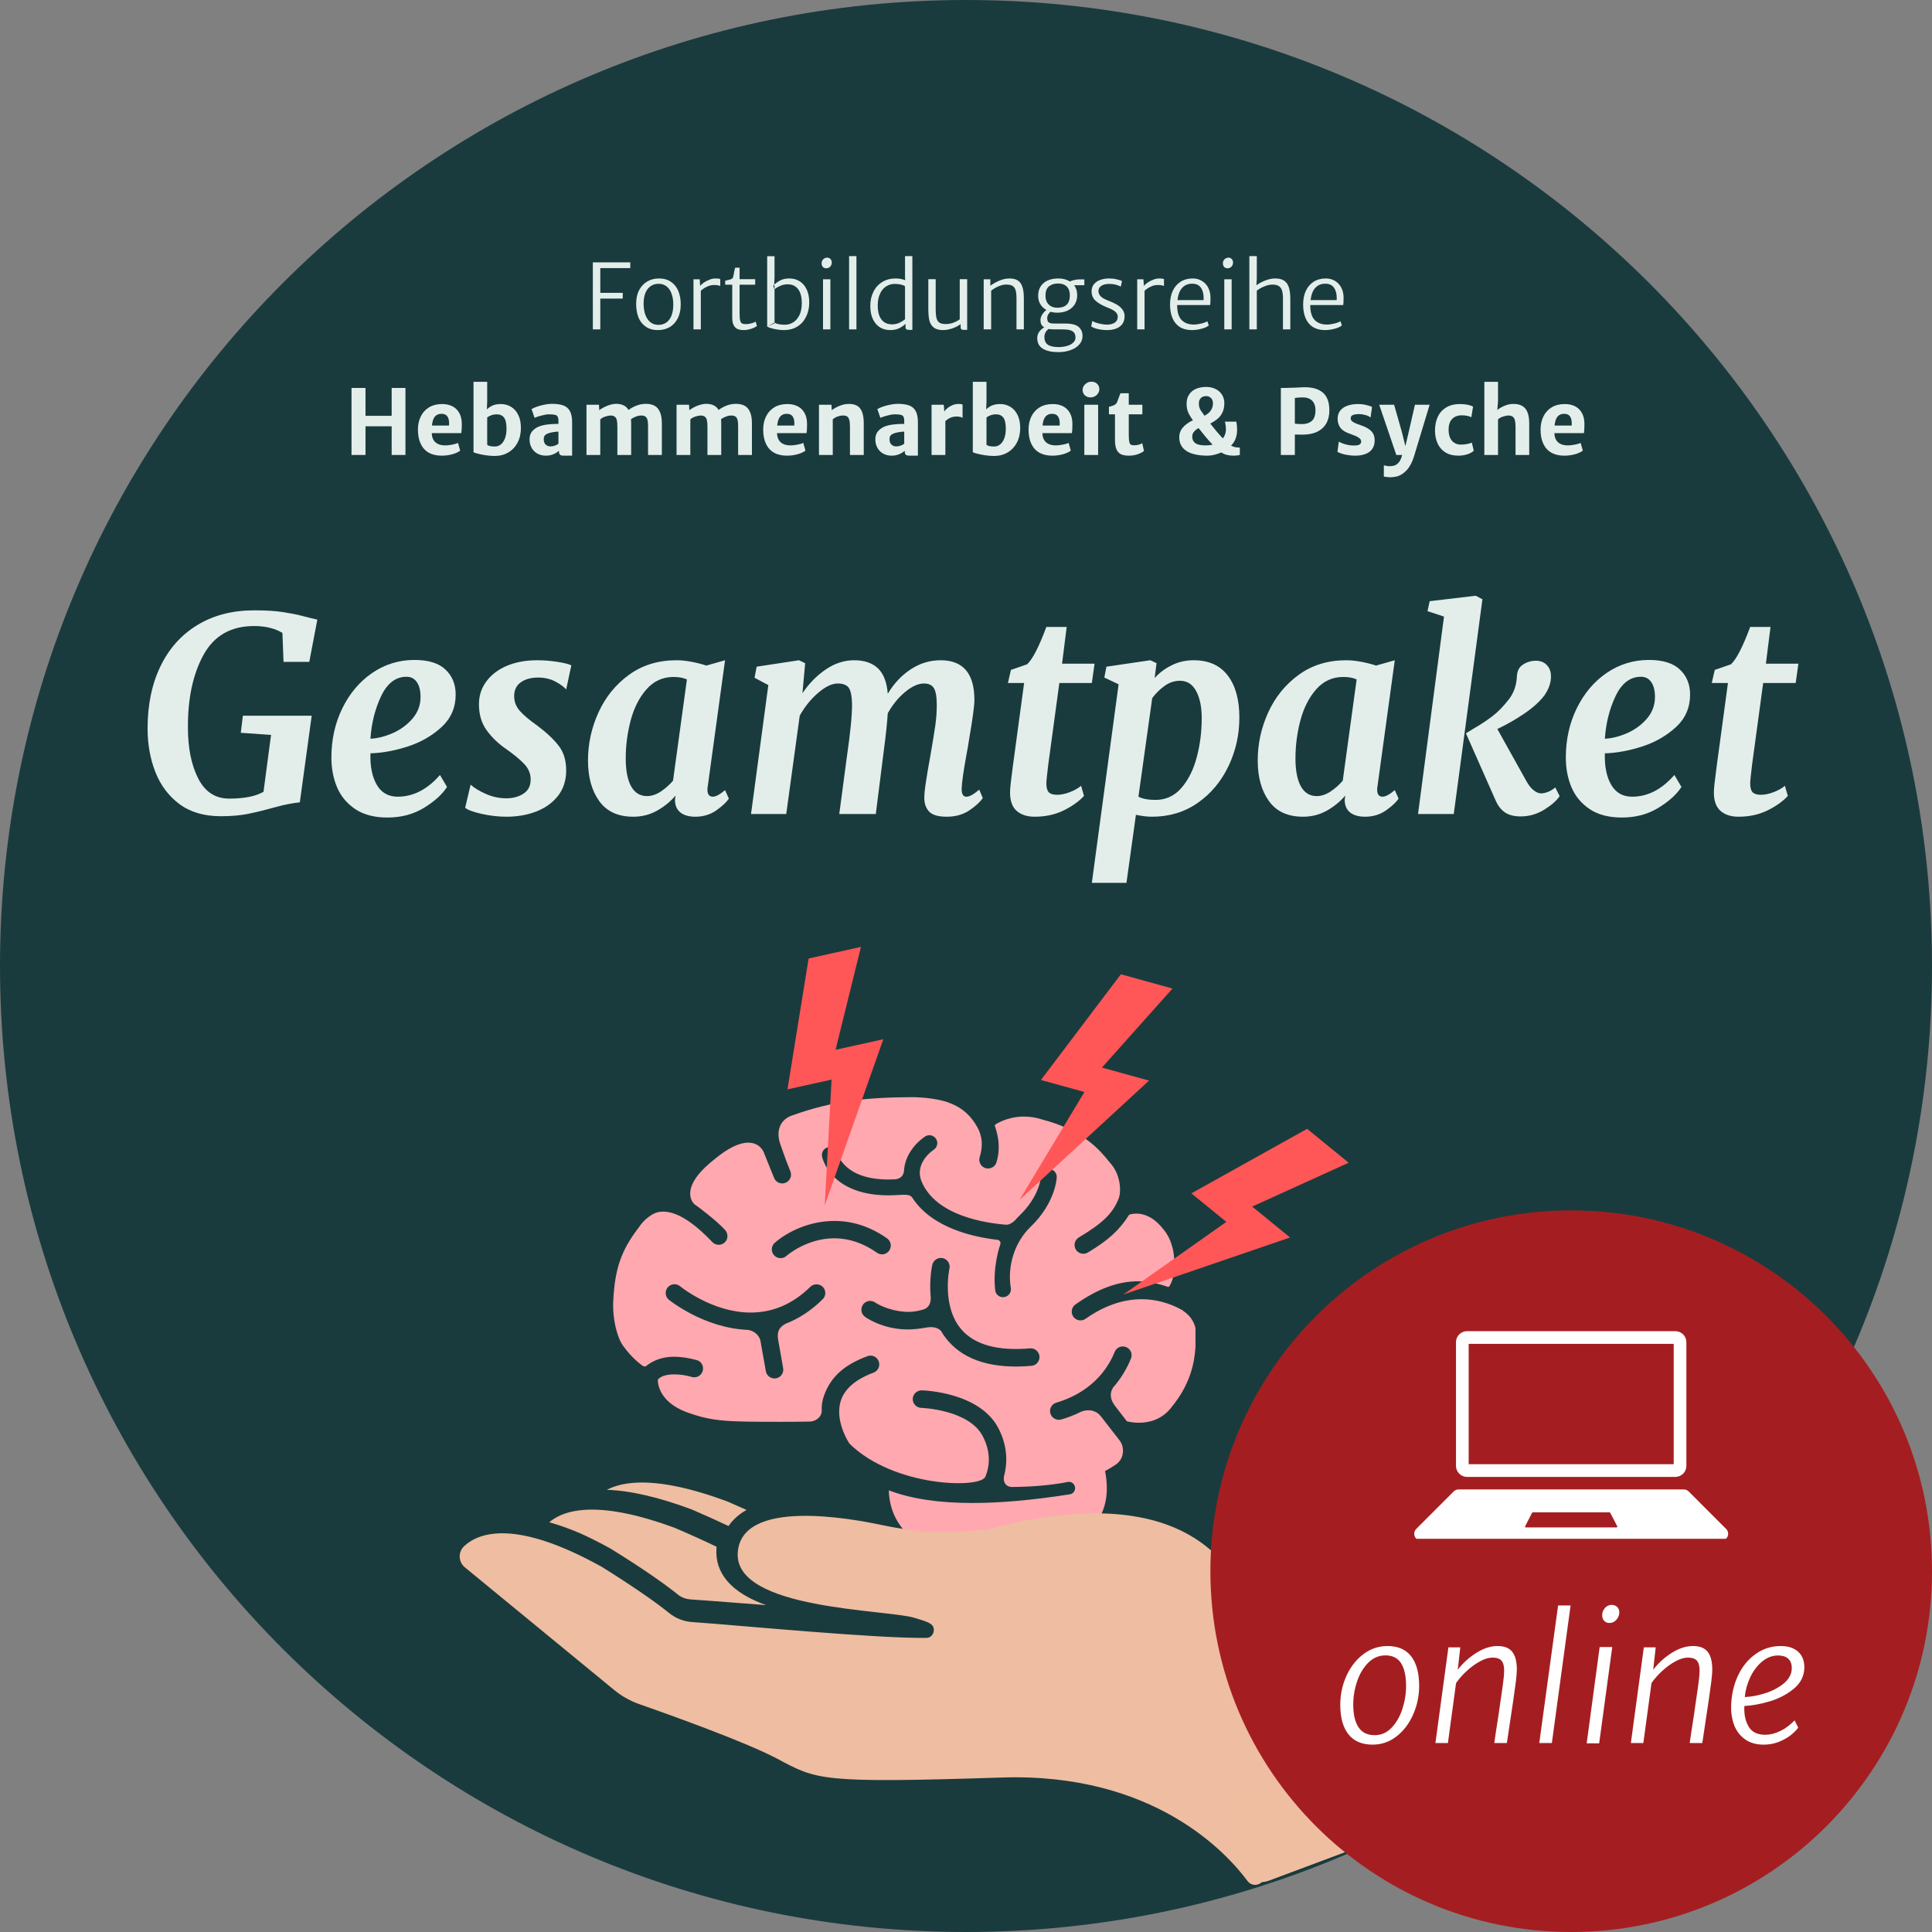 <svg xmlns="http://www.w3.org/2000/svg" xmlns:xlink="http://www.w3.org/1999/xlink" width="400" zoomAndPan="magnify" viewBox="0 0 300 300" height="400" preserveAspectRatio="xMidYMid meet" version="1.0"><rect x="0" y="0" width="300" height="300" fill="#808080" stroke="none"/><defs><g/><clipPath id="928371aaf6"><path d="M 150 0 C 67.156 0 0 67.156 0 150 C 0 232.844 67.156 300 150 300 C 232.844 300 300 232.844 300 150 C 300 67.156 232.844 0 150 0 Z M 150 0 " clip-rule="nonzero"/></clipPath><clipPath id="60dc87a5f4"><path d="M 95 170.371 L 185.637 170.371 L 185.637 252.871 L 95 252.871 Z M 95 170.371 " clip-rule="nonzero"/></clipPath><clipPath id="a6788ad6ac"><path d="M 174 175 L 210 175 L 210 202 L 174 202 Z M 174 175 " clip-rule="nonzero"/></clipPath><clipPath id="d50121ea15"><path d="M 197.176 170.375 L 209.961 180.805 L 185.781 210.441 L 172.996 200.012 Z M 197.176 170.375 " clip-rule="nonzero"/></clipPath><clipPath id="188b8c749e"><path d="M 197.176 170.375 L 209.961 180.805 L 185.781 210.441 L 172.996 200.012 Z M 197.176 170.375 " clip-rule="nonzero"/></clipPath><clipPath id="0273c7c2e5"><path d="M 158 151 L 183 151 L 183 187 L 158 187 Z M 158 151 " clip-rule="nonzero"/></clipPath><clipPath id="d19264fc7b"><path d="M 166.766 149.125 L 182.668 153.52 L 172.484 190.387 L 156.582 185.992 Z M 166.766 149.125 " clip-rule="nonzero"/></clipPath><clipPath id="2efd22da10"><path d="M 166.766 149.125 L 182.668 153.52 L 172.484 190.387 L 156.582 185.992 Z M 166.766 149.125 " clip-rule="nonzero"/></clipPath><clipPath id="11a885e911"><path d="M 122 147 L 138 147 L 138 188 L 122 188 Z M 122 147 " clip-rule="nonzero"/></clipPath><clipPath id="a80fbd3718"><path d="M 118.117 150.336 L 134.227 146.77 L 142.496 184.113 L 126.387 187.68 Z M 118.117 150.336 " clip-rule="nonzero"/></clipPath><clipPath id="31c57af49c"><path d="M 118.117 150.336 L 134.227 146.77 L 142.496 184.113 L 126.387 187.68 Z M 118.117 150.336 " clip-rule="nonzero"/></clipPath><clipPath id="7680802a18"><path d="M 71.383 234.781 L 219.406 234.781 L 219.406 292.684 L 71.383 292.684 Z M 71.383 234.781 " clip-rule="nonzero"/></clipPath><clipPath id="7ee2652364"><path d="M 94 230.023 L 116 230.023 L 116 237 L 94 237 Z M 94 230.023 " clip-rule="nonzero"/></clipPath><clipPath id="7a05d2d8d2"><path d="M 189 272 L 218 272 L 218 293 L 189 293 Z M 189 272 " clip-rule="nonzero"/></clipPath><clipPath id="dbc3e68f53"><path d="M 188.781 280.555 L 214.035 271.102 L 218.816 283.879 L 193.562 293.328 Z M 188.781 280.555 " clip-rule="nonzero"/></clipPath><clipPath id="333e735a11"><path d="M 192.293 279.238 L 210.504 272.426 C 212.441 271.699 214.605 272.684 215.328 274.621 L 217.48 280.375 C 218.207 282.312 217.223 284.473 215.285 285.199 L 197.074 292.016 C 195.137 292.742 192.977 291.758 192.25 289.816 L 190.098 284.066 C 189.371 282.129 190.355 279.965 192.293 279.238 Z M 192.293 279.238 " clip-rule="nonzero"/></clipPath><clipPath id="1e42224c0f"><path d="M 187.949 187.949 L 300 187.949 L 300 300 L 187.949 300 Z M 187.949 187.949 " clip-rule="nonzero"/></clipPath><clipPath id="8df6485309"><path d="M 243.973 187.949 C 213.031 187.949 187.949 213.031 187.949 243.973 C 187.949 274.918 213.031 300 243.973 300 C 274.918 300 300 274.918 300 243.973 C 300 213.031 274.918 187.949 243.973 187.949 Z M 243.973 187.949 " clip-rule="nonzero"/></clipPath><clipPath id="de72e1f5e6"><path d="M 219.598 231.18 L 268.348 231.18 L 268.348 238.945 L 219.598 238.945 Z M 219.598 231.18 " clip-rule="nonzero"/></clipPath><clipPath id="7f9ce779b1"><path d="M 226 206.695 L 262 206.695 L 262 230 L 226 230 Z M 226 206.695 " clip-rule="nonzero"/></clipPath></defs><g clip-path="url(#928371aaf6)"><rect x="-30" width="360" fill="#1a3b3d" y="-30" height="360" fill-opacity="1"/></g><g clip-path="url(#60dc87a5f4)"><path fill="#ffa8b0" d="M 183.723 203.559 C 183.707 203.52 183.68 203.484 183.641 203.465 C 181.613 202.32 179.465 201.742 177.258 201.742 C 174.352 201.742 171.426 202.766 168.566 204.781 C 168.336 204.945 168.062 205.031 167.781 205.031 C 167.336 205.031 166.922 204.816 166.664 204.453 C 166.234 203.84 166.379 202.988 166.996 202.555 C 170.418 200.137 173.582 198.961 176.656 198.961 C 178.16 198.961 179.691 199.242 181.336 199.82 C 181.41 199.848 181.5 199.824 181.551 199.758 C 181.602 199.691 182.832 198.09 182.172 194.191 C 181.875 192.789 181.34 191.648 180.578 190.801 C 179.043 188.855 177.488 188.445 176.449 188.445 C 175.809 188.445 175.402 188.605 175.383 188.613 C 175.344 188.629 175.312 188.652 175.293 188.691 C 173.805 191.031 172.074 192.602 168.918 194.492 C 168.707 194.617 168.465 194.684 168.219 194.684 C 167.742 194.684 167.293 194.43 167.047 194.02 C 166.664 193.375 166.875 192.539 167.52 192.152 C 171.328 189.871 172.844 188.371 173.762 185.965 C 174.223 184.266 173.652 181.973 172.438 180.645 L 172.191 180.344 C 170.809 178.641 168.238 175.477 161.742 173.812 C 160.84 173.523 159.922 173.379 159.004 173.379 C 156.359 173.379 154.633 174.57 154.559 174.621 C 154.488 174.672 154.457 174.762 154.484 174.844 C 154.742 175.602 155.531 177.906 154.73 180.484 C 154.551 181.059 154.027 181.445 153.426 181.445 C 153.289 181.445 153.156 181.426 153.023 181.383 C 152.305 181.16 151.902 180.395 152.125 179.676 C 152.656 177.969 152.543 176.461 151.781 175.066 C 150.781 173.242 149.402 172.012 147.562 171.312 C 145.809 170.566 143.031 170.398 141.91 170.363 C 134.684 170.402 129.535 170.867 123.02 173.199 C 122.184 173.473 121.531 174.02 121.184 174.738 C 120.773 175.59 120.785 176.648 121.215 177.805 C 121.219 177.82 121.234 177.867 121.262 177.941 C 121.766 179.418 122.258 180.742 122.727 181.879 C 122.867 182.215 122.867 182.586 122.727 182.922 C 122.586 183.258 122.324 183.52 121.988 183.656 C 121.82 183.727 121.645 183.762 121.469 183.762 C 120.918 183.762 120.422 183.43 120.207 182.918 C 119.816 181.984 118.598 178.934 118.586 178.902 C 118.562 178.844 118 177.43 116.18 177.43 C 114.816 177.43 113.121 178.242 111.152 179.844 C 108.527 181.875 107.191 183.715 107.172 185.312 C 107.156 186.438 107.832 186.996 107.879 187.031 C 108.418 187.375 111.355 189.617 112.586 190.984 C 113.098 191.555 113.082 192.406 112.547 192.918 C 112.293 193.16 111.957 193.293 111.605 193.293 C 111.23 193.293 110.879 193.145 110.621 192.875 C 107.57 189.688 105.07 188.141 102.977 188.141 C 102.684 188.141 102.395 188.172 102.117 188.234 C 101.305 188.422 99.988 189.355 99.195 190.59 C 96.398 194.227 95.484 197.074 95.227 201.953 C 95.07 204.875 95.859 207.727 96.746 208.965 C 97.988 210.703 99.246 211.688 99.723 212.035 C 99.723 212.035 100.105 212.277 100.254 212.164 C 101.5 211.184 102.926 210.672 104.676 210.672 C 105.723 210.672 106.906 210.848 108.195 211.195 C 108.535 211.289 108.82 211.512 108.996 211.824 C 109.176 212.145 109.219 212.531 109.117 212.887 C 108.945 213.465 108.41 213.867 107.809 213.867 C 107.676 213.867 107.551 213.848 107.426 213.812 C 106.523 213.551 105.684 213.438 104.93 213.414 C 104.184 213.395 102.828 213.465 102.211 214.16 C 102.184 214.191 102.16 214.223 102.148 214.266 C 102.141 214.305 101.996 217.621 106.719 219.316 C 110.688 220.734 112.75 220.781 121.371 220.781 C 122.645 220.781 124.043 220.77 125.77 220.742 C 126.207 220.73 126.824 220.516 127.219 220.059 C 127.52 219.711 127.648 219.277 127.59 218.82 C 127.586 218.09 127.699 217.422 127.949 216.719 C 128.984 213.82 131.062 211.934 134.695 210.586 C 134.852 210.527 135.008 210.5 135.172 210.5 C 135.738 210.5 136.25 210.855 136.449 211.391 C 136.574 211.73 136.562 212.102 136.41 212.434 C 136.258 212.766 135.984 213.016 135.645 213.141 C 132.867 214.172 131.156 215.645 130.559 217.516 C 129.551 220.676 131.883 224.145 131.91 224.172 C 138.852 230.977 152.34 231.172 153.02 229.281 C 153.59 227.883 153.984 225.656 152.605 223.012 C 150.449 218.875 143.129 218.617 143.055 218.613 C 142.305 218.594 141.711 217.965 141.73 217.215 C 141.75 216.484 142.363 215.891 143.129 215.891 C 143.492 215.898 152.117 216.184 155.023 221.754 C 156.598 224.777 156.375 227.469 155.91 229.195 C 155.801 229.66 155.883 230.129 156.137 230.453 C 156.297 230.652 156.598 230.895 157.133 230.895 C 157.133 230.895 161.91 230.926 165.816 230.113 C 166.344 230.008 166.848 230.395 166.93 230.926 C 167.012 231.457 166.645 231.957 166.117 232.039 C 160.387 232.934 155.363 233.383 151.004 233.383 C 145.734 233.383 141.434 232.727 138.016 231.418 C 138.074 233.824 138.891 235.926 140.379 237.645 C 140.391 237.656 140.398 237.668 140.406 237.68 C 140.902 238.203 141.645 238.941 142.324 239.559 C 142.844 240.035 145.301 241.598 145.941 241.984 C 147.176 242.707 152.785 246.156 153.324 246.504 C 155.793 248.094 156.523 249.82 156.602 249.926 C 156.863 250.273 157 251.309 157 251.309 C 157.223 252.238 158.062 252.926 159.059 252.926 C 160.223 252.922 161.168 251.973 161.164 250.809 C 161.164 250.809 161.195 248.438 160.273 246.812 C 160.125 246.512 158.18 243.324 155.934 241.59 C 155.25 241.066 153.645 239.891 153.645 239.891 L 153.633 239.887 C 153.453 239.762 153.395 239.516 153.512 239.324 C 153.633 239.133 153.887 239.07 154.082 239.188 C 154.082 239.188 158.816 242.516 161.789 241.688 C 166.152 240.473 171.867 237.602 171.867 231.141 C 171.867 230.184 171.77 229.281 171.59 228.43 C 172.195 228.105 172.797 227.742 173.398 227.324 C 174.102 226.758 174.312 226.059 174.363 225.57 C 174.438 224.875 174.234 224.137 173.836 223.648 L 170.961 219.945 L 170.926 219.906 C 170.328 219.145 169.543 218.988 168.992 218.988 C 168.52 218.988 168.148 219.102 167.953 219.176 C 166.941 219.684 165.875 220.102 164.793 220.418 C 164.078 220.621 163.305 220.188 163.102 219.484 C 163.004 219.137 163.043 218.766 163.219 218.449 C 163.395 218.129 163.684 217.898 164.035 217.801 C 166.508 217.082 170.977 215.109 173.09 209.922 C 173.301 209.406 173.797 209.074 174.355 209.074 C 174.531 209.074 174.703 209.109 174.867 209.176 C 175.566 209.457 175.902 210.258 175.617 210.953 C 174.938 212.617 174.008 214.125 172.836 215.457 C 172.301 216.32 172.371 217.211 173.055 218.195 L 174.934 220.637 C 174.961 220.672 174.992 220.695 175.035 220.707 C 175.066 220.715 175.801 220.922 176.848 220.922 C 178.258 220.922 180.258 220.539 181.754 218.707 C 185.406 214.336 185.586 210.559 185.715 207.797 C 185.727 207.52 185.738 207.254 185.754 206.969 C 185.594 204.945 184.301 203.922 183.723 203.559 Z M 127.746 201.746 C 125.988 203.484 124.051 204.762 121.984 205.551 C 121.961 205.559 121.941 205.57 121.922 205.59 C 120.973 206.105 120.641 206.816 120.82 207.965 L 121.602 212.422 C 121.672 212.781 121.598 213.145 121.395 213.445 C 121.191 213.746 120.883 213.953 120.527 214.023 C 119.789 214.168 119.066 213.672 118.926 212.949 L 118.07 208.141 C 117.812 207.129 116.84 206.594 116.211 206.523 C 116.188 206.508 116.156 206.5 116.125 206.5 C 109.348 206.254 103.922 201.875 103.867 201.832 C 103.586 201.602 103.41 201.273 103.375 200.914 C 103.34 200.551 103.449 200.195 103.676 199.914 C 103.938 199.598 104.32 199.414 104.734 199.414 C 105.047 199.414 105.352 199.523 105.594 199.723 C 105.801 199.891 110.691 203.812 116.559 203.812 C 120.023 203.812 123.141 202.465 125.832 199.809 C 126.348 199.297 127.246 199.301 127.758 199.82 C 128.016 200.078 128.156 200.422 128.152 200.789 C 128.152 201.148 128.008 201.492 127.746 201.746 Z M 129.543 192.281 C 125.281 192.281 122.234 194.914 122.105 195.027 C 121.855 195.246 121.539 195.367 121.207 195.367 C 120.816 195.367 120.441 195.199 120.184 194.902 C 119.941 194.629 119.824 194.277 119.848 193.914 C 119.871 193.551 120.035 193.219 120.309 192.98 C 122.176 191.34 125.59 189.586 129.578 189.586 C 132.453 189.586 135.199 190.5 137.746 192.297 C 138.043 192.508 138.242 192.82 138.305 193.18 C 138.363 193.535 138.281 193.898 138.074 194.195 C 137.816 194.559 137.402 194.773 136.957 194.773 C 136.676 194.773 136.406 194.688 136.172 194.523 C 134.066 193.035 131.836 192.281 129.543 192.281 Z M 161.094 211.605 C 160.859 211.883 160.531 212.055 160.168 212.086 C 154.297 212.602 149.922 211.309 147.262 208.262 C 146.848 207.789 146.465 207.258 146.133 206.684 C 146.125 206.668 146.113 206.656 146.102 206.645 C 145.75 206.289 145.266 206.098 144.664 206.074 C 144.449 206.066 144.227 206.082 143.977 206.117 C 143.949 206.109 142.25 206.484 140.582 206.43 C 136.828 206.305 134.41 204.543 134.309 204.469 C 133.703 204.023 133.574 203.168 134.023 202.562 C 134.289 202.199 134.719 201.992 135.168 202.008 C 135.441 202.02 135.703 202.109 135.922 202.27 C 136 202.324 137.812 203.531 140.656 203.699 C 142.031 203.781 143.379 203.348 143.543 203.277 C 144.594 202.836 144.555 201.672 144.504 201.219 C 144.281 198.586 144.746 196.48 144.766 196.395 C 144.93 195.672 145.668 195.199 146.395 195.363 C 147.125 195.531 147.59 196.258 147.426 196.992 C 147.414 197.051 146.172 202.887 149.324 206.48 C 151.383 208.828 154.973 209.809 159.93 209.371 C 160.695 209.309 161.344 209.871 161.406 210.609 C 161.438 210.973 161.328 211.324 161.094 211.605 Z M 160.023 190.504 C 157.582 192.844 156.379 196.566 156.961 199.992 C 157.078 200.656 156.625 201.293 155.961 201.406 C 155.891 201.418 155.82 201.426 155.75 201.426 C 155.152 201.426 154.617 201 154.543 200.402 C 154.094 196.746 155.277 193.367 155.293 193.336 C 155.371 193.141 155.383 192.977 155.32 192.84 C 155.25 192.668 155.086 192.578 154.961 192.527 C 151.301 192.121 144.711 190.73 141.648 185.953 C 141.176 185.258 139.945 185.613 137.945 185.609 C 128.969 185.594 127.699 179.832 127.648 179.586 C 127.582 179.266 127.648 178.938 127.828 178.664 C 128.008 178.391 128.285 178.203 128.605 178.137 C 128.688 178.121 128.77 178.113 128.852 178.113 C 129.426 178.113 129.93 178.523 130.051 179.086 C 130.09 179.25 131.074 183.152 137.965 183.152 C 138.309 183.152 138.664 183.145 139.023 183.125 C 139.812 183.027 140.258 182.609 140.371 181.852 C 140.484 179.195 142.488 177.219 143.652 176.473 C 143.848 176.344 144.078 176.277 144.312 176.277 C 144.734 176.277 145.121 176.488 145.348 176.844 C 145.523 177.117 145.582 177.445 145.512 177.766 C 145.441 178.086 145.254 178.359 144.977 178.539 C 144.852 178.621 141.879 180.609 143.137 183.539 C 145.406 188.82 153.117 189.941 156.324 190.18 C 156.73 190.148 157.191 189.906 157.586 189.516 C 157.855 189.203 158.094 188.953 158.324 188.73 C 161.445 185.738 161.633 182.812 161.637 182.691 C 161.672 182.016 162.25 181.488 162.918 181.523 C 163.59 181.555 164.113 182.125 164.09 182.793 C 164.086 182.957 163.895 186.793 160.023 190.504 Z M 160.023 190.504 " fill-opacity="1" fill-rule="nonzero"/></g><g clip-path="url(#a6788ad6ac)"><g clip-path="url(#d50121ea15)"><g clip-path="url(#188b8c749e)"><path fill="#ff5757" d="M 200.32 192.156 L 194.438 187.355 L 209.418 180.547 L 202.969 175.285 L 184.996 185.305 L 190.426 189.734 L 174.445 201.008 Z M 200.32 192.156 " fill-opacity="1" fill-rule="nonzero"/></g></g></g><g clip-path="url(#0273c7c2e5)"><g clip-path="url(#d19264fc7b)"><g clip-path="url(#2efd22da10)"><path fill="#ff5757" d="M 178.422 167.793 L 171.105 165.773 L 182.066 153.5 L 174.047 151.285 L 161.633 167.699 L 168.391 169.566 L 158.309 186.32 Z M 178.422 167.793 " fill-opacity="1" fill-rule="nonzero"/></g></g></g><g clip-path="url(#11a885e911)"><g clip-path="url(#a80fbd3718)"><g clip-path="url(#31c57af49c)"><path fill="#ff5757" d="M 137.16 161.371 L 129.746 163.012 L 133.688 147.035 L 125.562 148.836 L 122.281 169.152 L 129.125 167.637 L 128.066 187.164 Z M 137.16 161.371 " fill-opacity="1" fill-rule="nonzero"/></g></g></g><g clip-path="url(#7680802a18)"><path fill="#efbda1" d="M 72.082 240.078 C 74.387 237.934 80.09 235.879 93.434 243.293 C 99.207 246.891 102.336 249.199 103.914 250.48 C 104.93 251.297 106.172 251.785 107.473 251.871 C 114.422 252.355 136.371 254.473 143.891 254.324 C 144.988 254.301 145.359 252.82 144.621 252.242 C 144.07 251.812 143.223 251.598 142.016 251.223 C 137.746 249.891 114.035 250 114.555 241.133 C 115.055 232.625 132.055 235.762 137.098 236.84 C 139.055 237.254 141.238 237.582 143.25 237.824 C 143.25 237.824 150.566 238.145 154.164 237.285 C 161.668 235.324 177.449 232.145 187.422 240.223 C 195.453 246.727 199.016 251.016 200.57 253.355 C 201.621 254.934 203.059 256.215 204.742 257.09 L 218.789 266.98 C 219.527 267.5 219.621 268.559 218.98 269.199 L 195.922 292.258 C 195.293 292.887 194.254 292.809 193.723 292.094 C 190.555 287.805 179.211 275.246 155.559 276.012 C 127.07 276.93 126.887 276.375 120.633 273.066 C 115.73 270.473 104.066 266.297 99.27 264.617 C 97.855 264.121 96.543 263.383 95.391 262.438 L 72.234 243.418 C 71.16 242.59 71.09 241 72.082 240.078 " fill-opacity="1" fill-rule="nonzero"/></g><g clip-path="url(#7ee2652364)"><path fill="#efbda1" d="M 115.922 234.461 C 115.188 234.871 114.547 235.352 114.008 235.895 C 113.676 236.223 113.375 236.582 113.117 236.961 C 111.414 236.152 109.52 235.297 107.469 234.414 L 107.441 234.398 C 102.301 232.48 97.863 231.453 94.238 231.34 C 95.422 230.711 96.906 230.34 98.66 230.234 C 102.371 230.016 107.199 231.004 113.012 233.176 C 114.016 233.609 114.992 234.043 115.922 234.461 " fill-opacity="1" fill-rule="nonzero"/></g><path fill="#efbda1" d="M 118.953 249.242 C 117.594 249.137 116.289 249.035 115.078 248.941 L 115.062 248.941 C 111.809 248.688 108.996 248.469 107.203 248.355 C 106.902 248.336 106.594 248.273 106.301 248.172 C 105.918 248.043 105.57 247.852 105.262 247.605 C 103.641 246.293 100.516 244 94.852 240.492 L 94.789 240.457 L 94.738 240.426 C 93.121 239.535 91.543 238.742 90.047 238.074 C 88.566 237.441 87.152 236.926 85.832 236.539 C 85.648 236.484 85.469 236.434 85.285 236.383 C 85.496 236.199 85.723 236.027 85.965 235.871 C 87.312 234.984 89.121 234.496 91.332 234.422 C 94.863 234.309 99.367 235.25 104.723 237.223 C 107.16 238.266 109.363 239.258 111.27 240.18 C 111.262 240.266 111.254 240.352 111.25 240.434 C 110.996 244.348 113.586 247.309 118.953 249.242 " fill-opacity="1" fill-rule="nonzero"/><g clip-path="url(#7a05d2d8d2)"><g clip-path="url(#dbc3e68f53)"><g clip-path="url(#333e735a11)"><path fill="#efbea1" d="M 188.781 280.555 L 214.035 271.102 L 218.816 283.879 L 193.562 293.328 Z M 188.781 280.555 " fill-opacity="1" fill-rule="nonzero"/></g></g></g><g clip-path="url(#1e42224c0f)"><g clip-path="url(#8df6485309)"><path fill="#a41e21" d="M 187.949 187.949 L 300 187.949 L 300 300 L 187.949 300 Z M 187.949 187.949 " fill-opacity="1" fill-rule="nonzero"/></g></g><g clip-path="url(#de72e1f5e6)"><path fill="#ffffff" d="M 251.004 237.176 L 236.938 237.176 C 236.844 237.176 236.781 237.074 236.824 236.988 L 237.906 234.902 C 237.93 234.859 237.973 234.836 238.02 234.836 L 249.922 234.836 C 249.969 234.836 250.016 234.859 250.035 234.902 L 251.121 236.988 C 251.164 237.074 251.102 237.176 251.004 237.176 Z M 268.035 237.414 L 262.211 231.586 C 262.012 231.387 261.742 231.277 261.461 231.277 L 226.484 231.277 C 226.203 231.277 225.934 231.387 225.734 231.586 L 219.906 237.414 C 219.707 237.613 219.598 237.883 219.598 238.164 C 219.598 238.75 220.07 239.223 220.656 239.223 L 267.285 239.223 C 267.871 239.223 268.348 238.75 268.348 238.164 C 268.348 237.883 268.234 237.613 268.035 237.414 " fill-opacity="1" fill-rule="nonzero"/></g><g clip-path="url(#7f9ce779b1)"><path fill="#ffffff" d="M 260.156 206.707 L 227.785 206.707 C 226.852 206.707 226.086 207.473 226.086 208.41 L 226.086 227.629 C 226.086 228.562 226.852 229.332 227.785 229.332 L 260.156 229.332 C 261.094 229.332 261.859 228.562 261.859 227.629 L 261.859 208.41 C 261.859 207.473 261.094 206.707 260.156 206.707 Z M 259.891 208.676 L 259.891 227.359 L 228.055 227.359 L 228.055 208.676 L 259.891 208.676 " fill-opacity="1" fill-rule="nonzero"/></g><g fill="#ffffff" fill-opacity="1"><g transform="translate(206.835, 270.704)"><g><path d="M 8.625 -15.109 C 10.25 -15.109 11.473 -14.57 12.297 -13.5 C 13.117 -12.438 13.531 -10.91 13.531 -8.922 C 13.531 -7.359 13.219 -5.875 12.594 -4.469 C 11.977 -3.062 11.117 -1.93 10.016 -1.078 C 8.922 -0.223 7.68 0.203 6.297 0.203 C 4.648 0.203 3.398 -0.332 2.547 -1.406 C 1.703 -2.477 1.281 -4.004 1.281 -5.984 C 1.281 -7.547 1.594 -9.031 2.219 -10.438 C 2.852 -11.844 3.727 -12.973 4.844 -13.828 C 5.969 -14.68 7.227 -15.109 8.625 -15.109 Z M 6.609 -1.266 C 7.629 -1.266 8.504 -1.645 9.234 -2.406 C 9.973 -3.176 10.535 -4.148 10.922 -5.328 C 11.305 -6.504 11.5 -7.695 11.5 -8.906 C 11.5 -10.438 11.242 -11.609 10.734 -12.422 C 10.223 -13.242 9.41 -13.656 8.297 -13.656 C 7.273 -13.656 6.383 -13.273 5.625 -12.516 C 4.863 -11.754 4.285 -10.785 3.891 -9.609 C 3.492 -8.43 3.297 -7.238 3.297 -6.031 C 3.297 -4.5 3.566 -3.32 4.109 -2.5 C 4.66 -1.676 5.492 -1.266 6.609 -1.266 Z M 6.609 -1.266 "/></g></g></g><g fill="#ffffff" fill-opacity="1"><g transform="translate(221.674, 270.704)"><g><path d="M 10.859 -15.109 C 11.91 -15.109 12.672 -14.812 13.141 -14.219 C 13.617 -13.625 13.859 -12.703 13.859 -11.453 C 13.859 -11.035 13.812 -10.441 13.719 -9.672 C 13.625 -8.91 13.488 -7.922 13.312 -6.703 C 13.176 -5.773 12.988 -4.531 12.75 -2.969 L 12.312 -0.047 L 10.359 -0.047 C 10.504 -1.117 10.727 -2.602 11.031 -4.5 L 11.344 -6.703 C 11.531 -7.93 11.664 -8.891 11.75 -9.578 C 11.844 -10.273 11.891 -10.844 11.891 -11.281 C 11.891 -12.008 11.75 -12.531 11.469 -12.844 C 11.195 -13.156 10.727 -13.312 10.062 -13.312 C 9.5 -13.312 8.867 -13.125 8.172 -12.75 C 7.473 -12.375 6.789 -11.883 6.125 -11.281 C 5.457 -10.676 4.891 -10.035 4.422 -9.359 L 3.156 -0.047 L 1.219 -0.047 L 3.234 -14.906 L 5.078 -14.906 L 4.688 -11.438 C 5.52 -12.5 6.488 -13.375 7.594 -14.062 C 8.707 -14.758 9.797 -15.109 10.859 -15.109 Z M 10.859 -15.109 "/></g></g></g><g fill="#ffffff" fill-opacity="1"><g transform="translate(237.285, 270.704)"><g><path d="M 6.594 -21.406 L 3.688 -0.047 L 1.734 -0.047 L 4.656 -21.406 Z M 6.594 -21.406 "/></g></g></g><g fill="#ffffff" fill-opacity="1"><g transform="translate(244.646, 270.704)"><g><path d="M 5.703 -14.953 L 3.672 0 L 1.734 0 L 3.75 -14.953 Z M 4.141 -19.891 C 4.141 -20.18 4.207 -20.445 4.344 -20.688 C 4.477 -20.938 4.656 -21.133 4.875 -21.281 C 5.102 -21.426 5.344 -21.5 5.594 -21.5 C 5.957 -21.5 6.25 -21.391 6.469 -21.172 C 6.688 -20.961 6.797 -20.688 6.797 -20.344 C 6.797 -20.039 6.723 -19.766 6.578 -19.516 C 6.441 -19.266 6.254 -19.062 6.016 -18.906 C 5.785 -18.758 5.535 -18.688 5.266 -18.688 C 4.941 -18.688 4.672 -18.797 4.453 -19.016 C 4.242 -19.242 4.141 -19.535 4.141 -19.891 Z M 4.141 -19.891 "/></g></g></g><g fill="#ffffff" fill-opacity="1"><g transform="translate(252.021, 270.704)"><g><path d="M 10.859 -15.109 C 11.91 -15.109 12.672 -14.812 13.141 -14.219 C 13.617 -13.625 13.859 -12.703 13.859 -11.453 C 13.859 -11.035 13.812 -10.441 13.719 -9.672 C 13.625 -8.91 13.488 -7.922 13.312 -6.703 C 13.176 -5.773 12.988 -4.531 12.75 -2.969 L 12.312 -0.047 L 10.359 -0.047 C 10.504 -1.117 10.727 -2.602 11.031 -4.5 L 11.344 -6.703 C 11.531 -7.93 11.664 -8.891 11.75 -9.578 C 11.844 -10.273 11.891 -10.844 11.891 -11.281 C 11.891 -12.008 11.75 -12.531 11.469 -12.844 C 11.195 -13.156 10.727 -13.312 10.062 -13.312 C 9.5 -13.312 8.867 -13.125 8.172 -12.75 C 7.473 -12.375 6.789 -11.883 6.125 -11.281 C 5.457 -10.676 4.891 -10.035 4.422 -9.359 L 3.156 -0.047 L 1.219 -0.047 L 3.234 -14.906 L 5.078 -14.906 L 4.688 -11.438 C 5.52 -12.5 6.488 -13.375 7.594 -14.062 C 8.707 -14.758 9.797 -15.109 10.859 -15.109 Z M 10.859 -15.109 "/></g></g></g><g fill="#ffffff" fill-opacity="1"><g transform="translate(267.632, 270.704)"><g><path d="M 8.891 -15.109 C 9.691 -15.109 10.363 -14.969 10.906 -14.688 C 11.457 -14.406 11.867 -14.02 12.141 -13.531 C 12.41 -13.039 12.547 -12.477 12.547 -11.844 C 12.547 -10.52 12.016 -9.41 10.953 -8.516 C 9.898 -7.629 8.648 -6.969 7.203 -6.531 C 5.766 -6.102 4.441 -5.859 3.234 -5.797 C 3.223 -5.703 3.219 -5.555 3.219 -5.359 C 3.219 -4.223 3.469 -3.266 3.969 -2.484 C 4.469 -1.711 5.305 -1.328 6.484 -1.328 C 7.211 -1.328 7.973 -1.516 8.766 -1.891 C 9.555 -2.266 10.312 -2.82 11.031 -3.562 L 11.594 -2.438 C 11.32 -2.051 10.922 -1.648 10.391 -1.234 C 9.859 -0.828 9.234 -0.484 8.516 -0.203 C 7.797 0.066 7.047 0.203 6.266 0.203 C 5.066 0.203 4.082 -0.078 3.312 -0.641 C 2.539 -1.203 1.984 -1.938 1.641 -2.844 C 1.305 -3.75 1.148 -4.723 1.172 -5.766 C 1.223 -7.504 1.578 -9.082 2.234 -10.5 C 2.898 -11.914 3.812 -13.035 4.969 -13.859 C 6.125 -14.691 7.43 -15.109 8.891 -15.109 Z M 10.594 -11.672 C 10.594 -12.336 10.406 -12.832 10.031 -13.156 C 9.664 -13.477 9.145 -13.641 8.469 -13.641 C 7.551 -13.641 6.711 -13.316 5.953 -12.672 C 5.203 -12.035 4.594 -11.219 4.125 -10.219 C 3.664 -9.227 3.391 -8.219 3.297 -7.188 C 4.328 -7.227 5.414 -7.438 6.562 -7.812 C 7.707 -8.188 8.664 -8.707 9.438 -9.375 C 10.207 -10.051 10.594 -10.816 10.594 -11.672 Z M 10.594 -11.672 "/></g></g></g><g fill="#e3eeea" fill-opacity="1"><g transform="translate(21.448, 126.398)"><g><path d="M 25.109 -1.812 C 23.984 -1.695 22.816 -1.473 21.609 -1.141 C 19.867 -0.66 18.375 -0.289 17.125 -0.031 C 15.883 0.219 14.461 0.344 12.859 0.344 C 10.254 0.344 8.102 -0.285 6.406 -1.547 C 4.719 -2.816 3.473 -4.477 2.672 -6.531 C 1.867 -8.594 1.469 -10.844 1.469 -13.281 C 1.469 -16.957 2.133 -20.176 3.469 -22.938 C 4.801 -25.695 6.711 -27.832 9.203 -29.344 C 11.703 -30.863 14.645 -31.625 18.031 -31.625 C 19.883 -31.625 21.383 -31.531 22.531 -31.344 C 23.688 -31.164 24.617 -30.984 25.328 -30.797 C 26.047 -30.617 26.516 -30.5 26.734 -30.438 L 27.828 -30.188 L 26.578 -23.625 L 22.578 -23.625 L 22.406 -28.125 C 21.227 -28.832 19.758 -29.188 18 -29.188 C 14.406 -29.188 11.785 -27.688 10.141 -24.688 C 8.504 -21.688 7.703 -17.926 7.734 -13.406 C 7.734 -10.238 8.266 -7.609 9.328 -5.516 C 10.398 -3.43 12 -2.391 14.125 -2.391 C 16.477 -2.391 18.258 -2.742 19.469 -3.453 L 20.641 -12.281 L 15.938 -12.609 L 16.266 -15.266 L 26.953 -15.266 Z M 25.109 -1.812 "/></g></g></g><g fill="#e3eeea" fill-opacity="1"><g transform="translate(49.99, 126.398)"><g><path d="M 19.422 -4.203 C 18.691 -3.055 17.504 -1.977 15.859 -0.969 C 14.223 0.039 12.328 0.547 10.172 0.547 C 8.148 0.547 6.488 0.113 5.188 -0.75 C 3.883 -1.625 2.938 -2.758 2.344 -4.156 C 1.758 -5.562 1.469 -7.094 1.469 -8.75 C 1.469 -11.551 2.035 -14.109 3.172 -16.422 C 4.305 -18.734 5.852 -20.562 7.812 -21.906 C 9.781 -23.25 11.969 -23.922 14.375 -23.922 C 16.539 -23.922 18.145 -23.422 19.188 -22.422 C 20.238 -21.43 20.766 -20.141 20.766 -18.547 C 20.766 -16.523 20.035 -14.844 18.578 -13.5 C 17.117 -12.156 15.367 -11.148 13.328 -10.484 C 11.285 -9.828 9.352 -9.473 7.531 -9.422 C 7.469 -7.398 7.797 -5.77 8.516 -4.531 C 9.234 -3.301 10.316 -2.688 11.766 -2.688 C 14.18 -2.688 16.367 -3.812 18.328 -6.062 Z M 13.125 -21.312 C 11.469 -21.312 10.16 -20.316 9.203 -18.328 C 8.254 -16.336 7.695 -14.125 7.531 -11.688 C 8.625 -11.738 9.781 -12.031 11 -12.562 C 12.219 -13.102 13.238 -13.852 14.062 -14.812 C 14.895 -15.781 15.312 -16.898 15.312 -18.172 C 15.312 -19.172 15.117 -19.941 14.734 -20.484 C 14.359 -21.035 13.82 -21.312 13.125 -21.312 Z M 13.125 -21.312 "/></g></g></g><g fill="#e3eeea" fill-opacity="1"><g transform="translate(71.933, 126.398)"><g><path d="M 15.984 -19.344 C 15.641 -19.738 15.082 -20.145 14.312 -20.562 C 13.539 -20.977 12.648 -21.188 11.641 -21.188 C 10.523 -21.188 9.625 -20.941 8.938 -20.453 C 8.25 -19.961 7.906 -19.242 7.906 -18.297 C 7.906 -17.453 8.191 -16.695 8.766 -16.031 C 9.336 -15.375 10.27 -14.586 11.562 -13.672 C 12.988 -12.598 14.082 -11.562 14.844 -10.562 C 15.602 -9.57 15.984 -8.305 15.984 -6.766 C 15.984 -5.223 15.562 -3.91 14.719 -2.828 C 13.875 -1.754 12.75 -0.941 11.344 -0.391 C 9.945 0.148 8.41 0.422 6.734 0.422 C 5.461 0.422 4.172 0.273 2.859 -0.016 C 1.547 -0.316 0.691 -0.633 0.297 -0.969 L 1.141 -4.547 C 1.723 -4.035 2.52 -3.555 3.531 -3.109 C 4.539 -2.66 5.594 -2.438 6.688 -2.438 C 7.719 -2.438 8.602 -2.676 9.344 -3.156 C 10.094 -3.633 10.469 -4.375 10.469 -5.375 C 10.469 -6.25 10.145 -7.035 9.5 -7.734 C 8.852 -8.43 7.883 -9.234 6.594 -10.141 C 5.414 -10.953 4.426 -11.91 3.625 -13.016 C 2.832 -14.117 2.438 -15.457 2.438 -17.031 C 2.438 -18.375 2.82 -19.562 3.594 -20.594 C 4.363 -21.633 5.426 -22.441 6.781 -23.016 C 8.145 -23.586 9.711 -23.875 11.484 -23.875 C 12.516 -23.875 13.562 -23.789 14.625 -23.625 C 15.695 -23.457 16.414 -23.273 16.781 -23.078 Z M 15.984 -19.344 "/></g></g></g><g fill="#e3eeea" fill-opacity="1"><g transform="translate(89.882, 126.398)"><g><path d="M 20.016 -4.281 C 19.984 -4.176 19.969 -4.008 19.969 -3.781 C 19.969 -3.051 20.25 -2.688 20.812 -2.688 C 21.258 -2.688 21.891 -3.023 22.703 -3.703 L 23.297 -2.391 C 22.93 -1.836 22.281 -1.227 21.344 -0.562 C 20.406 0.094 19.316 0.422 18.078 0.422 C 17.129 0.422 16.375 0.211 15.812 -0.203 C 15.25 -0.629 14.953 -1.273 14.922 -2.141 L 15.016 -2.859 C 14.223 -1.93 13.266 -1.148 12.141 -0.516 C 11.023 0.109 9.797 0.422 8.453 0.422 C 6.098 0.422 4.336 -0.383 3.172 -2 C 2.004 -3.613 1.422 -5.723 1.422 -8.328 C 1.422 -10.898 1.961 -13.379 3.047 -15.766 C 4.129 -18.148 5.707 -20.098 7.781 -21.609 C 9.852 -23.117 12.316 -23.875 15.172 -23.875 C 15.898 -23.875 16.691 -23.789 17.547 -23.625 C 18.41 -23.457 19.16 -23.266 19.797 -23.047 L 22.703 -23.875 Z M 16.781 -20.891 C 16.25 -21.148 15.562 -21.281 14.719 -21.281 C 13.031 -21.281 11.625 -20.641 10.5 -19.359 C 9.383 -18.086 8.566 -16.477 8.047 -14.531 C 7.535 -12.582 7.281 -10.613 7.281 -8.625 C 7.281 -6.77 7.555 -5.332 8.109 -4.312 C 8.672 -3.289 9.5 -2.781 10.594 -2.781 C 11.289 -2.781 12 -3.016 12.719 -3.484 C 13.438 -3.961 14.07 -4.523 14.625 -5.172 Z M 16.781 -20.891 "/></g></g></g><g fill="#e3eeea" fill-opacity="1"><g transform="translate(114.556, 126.398)"><g><path d="M 10.047 -18.75 C 11.055 -20.258 12.258 -21.488 13.656 -22.438 C 15.062 -23.395 16.535 -23.875 18.078 -23.875 C 19.648 -23.875 20.875 -23.461 21.75 -22.641 C 22.633 -21.816 23.148 -20.492 23.297 -18.672 C 24.273 -20.297 25.473 -21.566 26.891 -22.484 C 28.305 -23.41 29.844 -23.875 31.5 -23.875 C 35 -23.875 36.75 -21.816 36.75 -17.703 C 36.75 -16.805 36.469 -14.734 35.906 -11.484 L 35.734 -10.391 L 35.531 -9.297 C 35.051 -6.68 34.797 -4.883 34.766 -3.906 C 34.766 -3.094 35.004 -2.688 35.484 -2.688 C 35.734 -2.688 36.004 -2.766 36.297 -2.922 C 36.598 -3.078 37 -3.363 37.5 -3.781 L 38.047 -2.484 C 37.66 -1.891 36.973 -1.254 35.984 -0.578 C 35.004 0.086 33.828 0.422 32.453 0.422 C 31.141 0.422 30.227 0.156 29.719 -0.375 C 29.219 -0.906 28.969 -1.617 28.969 -2.516 C 28.969 -3.078 29.051 -3.895 29.219 -4.969 C 29.383 -6.051 29.566 -7.141 29.766 -8.234 L 29.938 -9.203 C 30.27 -11.109 30.516 -12.609 30.672 -13.703 C 30.828 -14.797 30.906 -15.863 30.906 -16.906 C 30.906 -18.195 30.754 -19.078 30.453 -19.547 C 30.16 -20.023 29.648 -20.266 28.922 -20.266 C 28.023 -20.266 27.051 -19.828 26 -18.953 C 24.945 -18.086 24.047 -16.984 23.297 -15.641 C 23.18 -13.984 23 -12.234 22.75 -10.391 L 21.438 0 L 15.766 0 L 16.984 -9.172 C 17.492 -12.641 17.75 -15.273 17.75 -17.078 C 17.719 -18.359 17.539 -19.207 17.219 -19.625 C 16.895 -20.051 16.328 -20.266 15.516 -20.266 C 14.617 -20.266 13.602 -19.773 12.469 -18.797 C 11.332 -17.816 10.383 -16.641 9.625 -15.266 L 7.531 0 L 2.062 0 L 4.75 -20.016 L 2.609 -21.156 L 2.938 -22.875 L 9.5 -23.875 L 10.469 -23.422 Z M 10.047 -18.75 "/></g></g></g><g fill="#e3eeea" fill-opacity="1"><g transform="translate(154.322, 126.398)"><g><path d="M 8.453 -7.688 C 8.254 -6.062 8.156 -5.082 8.156 -4.75 C 8.156 -4.102 8.281 -3.645 8.531 -3.375 C 8.781 -3.113 9.219 -2.984 9.844 -2.984 C 10.406 -2.984 11.039 -3.113 11.75 -3.375 C 12.469 -3.645 13.066 -3.977 13.547 -4.375 L 14 -2.812 C 13.27 -2 12.234 -1.254 10.891 -0.578 C 9.547 0.086 8.031 0.422 6.344 0.422 C 5.164 0.422 4.234 0.117 3.547 -0.484 C 2.859 -1.086 2.516 -2.047 2.516 -3.359 C 2.516 -3.922 2.656 -5.238 2.938 -7.312 L 4.703 -20.344 L 2.188 -20.344 L 2.656 -22.375 L 5.172 -23.25 C 6.016 -24.031 7.008 -25.961 8.156 -29.047 L 11.312 -29.047 L 10.594 -23.344 L 15.641 -23.344 L 15.219 -20.344 L 10.172 -20.344 Z M 8.453 -7.688 "/></g></g></g><g fill="#e3eeea" fill-opacity="1"><g transform="translate(169.244, 126.398)"><g><path d="M 10.047 -21.109 C 10.773 -21.922 11.656 -22.582 12.688 -23.094 C 13.727 -23.613 14.867 -23.875 16.109 -23.875 C 18.43 -23.875 20.191 -23.086 21.391 -21.516 C 22.598 -19.953 23.203 -17.77 23.203 -14.969 C 23.203 -12.301 22.641 -9.789 21.516 -7.438 C 20.398 -5.082 18.812 -3.18 16.75 -1.734 C 14.695 -0.297 12.32 0.422 9.625 0.422 C 8.895 0.422 8.066 0.32 7.141 0.125 L 5.672 10.688 L 0.297 10.688 L 4.453 -20.141 L 2.234 -21.188 L 2.562 -22.875 L 9.375 -23.875 L 10.344 -23.422 Z M 7.531 -2.688 C 8.176 -2.352 9.055 -2.188 10.172 -2.188 C 11.773 -2.188 13.113 -2.801 14.188 -4.031 C 15.27 -5.27 16.066 -6.852 16.578 -8.781 C 17.098 -10.719 17.359 -12.754 17.359 -14.891 C 17.359 -16.617 17.07 -18.016 16.5 -19.078 C 15.926 -20.148 15.094 -20.688 14 -20.688 C 13.133 -20.688 12.336 -20.426 11.609 -19.906 C 10.879 -19.383 10.234 -18.75 9.672 -18 Z M 7.531 -2.688 "/></g></g></g><g fill="#e3eeea" fill-opacity="1"><g transform="translate(193.877, 126.398)"><g><path d="M 20.016 -4.281 C 19.984 -4.176 19.969 -4.008 19.969 -3.781 C 19.969 -3.051 20.25 -2.688 20.812 -2.688 C 21.258 -2.688 21.891 -3.023 22.703 -3.703 L 23.297 -2.391 C 22.93 -1.836 22.281 -1.227 21.344 -0.562 C 20.406 0.094 19.316 0.422 18.078 0.422 C 17.129 0.422 16.375 0.211 15.812 -0.203 C 15.25 -0.629 14.953 -1.273 14.922 -2.141 L 15.016 -2.859 C 14.223 -1.93 13.266 -1.148 12.141 -0.516 C 11.023 0.109 9.797 0.422 8.453 0.422 C 6.098 0.422 4.336 -0.383 3.172 -2 C 2.004 -3.613 1.422 -5.723 1.422 -8.328 C 1.422 -10.898 1.961 -13.379 3.047 -15.766 C 4.129 -18.148 5.707 -20.098 7.781 -21.609 C 9.852 -23.117 12.316 -23.875 15.172 -23.875 C 15.898 -23.875 16.691 -23.789 17.547 -23.625 C 18.41 -23.457 19.16 -23.266 19.797 -23.047 L 22.703 -23.875 Z M 16.781 -20.891 C 16.25 -21.148 15.562 -21.281 14.719 -21.281 C 13.031 -21.281 11.625 -20.641 10.5 -19.359 C 9.383 -18.086 8.566 -16.477 8.047 -14.531 C 7.535 -12.582 7.281 -10.613 7.281 -8.625 C 7.281 -6.77 7.555 -5.332 8.109 -4.312 C 8.672 -3.289 9.5 -2.781 10.594 -2.781 C 11.289 -2.781 12 -3.016 12.719 -3.484 C 13.438 -3.961 14.07 -4.523 14.625 -5.172 Z M 16.781 -20.891 "/></g></g></g><g fill="#e3eeea" fill-opacity="1"><g transform="translate(218.551, 126.398)"><g><path d="M 11.641 -33.344 L 7.188 0 L 1.641 0 L 5.672 -30.656 L 3.109 -31.5 L 3.453 -33.047 L 10.594 -33.891 Z M 10.094 -13.156 C 11.32 -13.863 12.367 -14.551 13.234 -15.219 C 14.109 -15.895 14.984 -16.805 15.859 -17.953 C 16.555 -18.93 16.93 -20.051 16.984 -21.312 C 17.016 -22.188 17.332 -22.816 17.938 -23.203 C 18.539 -23.598 19.207 -23.797 19.938 -23.797 C 20.656 -23.797 21.223 -23.57 21.641 -23.125 C 22.066 -22.676 22.281 -22.113 22.281 -21.438 C 22.312 -20.438 21.961 -19.414 21.234 -18.375 C 20.473 -17.395 19.426 -16.457 18.094 -15.562 C 16.77 -14.664 15.391 -13.879 13.953 -13.203 L 18.5 -5.047 C 18.832 -4.453 19.203 -3.992 19.609 -3.672 C 20.016 -3.359 20.391 -3.203 20.734 -3.203 C 21.035 -3.203 21.391 -3.273 21.797 -3.422 C 22.203 -3.578 22.586 -3.812 22.953 -4.125 L 23.625 -2.781 C 23.156 -2.07 22.359 -1.367 21.234 -0.672 C 20.109 0.023 18.891 0.375 17.578 0.375 C 16.598 0.375 15.805 0.18 15.203 -0.203 C 14.598 -0.598 14.113 -1.188 13.75 -1.969 L 9.078 -12.531 Z M 10.094 -13.156 "/></g></g></g><g fill="#e3eeea" fill-opacity="1"><g transform="translate(241.671, 126.398)"><g><path d="M 19.422 -4.203 C 18.691 -3.055 17.504 -1.977 15.859 -0.969 C 14.223 0.039 12.328 0.547 10.172 0.547 C 8.148 0.547 6.488 0.113 5.188 -0.75 C 3.883 -1.625 2.938 -2.758 2.344 -4.156 C 1.758 -5.562 1.469 -7.094 1.469 -8.75 C 1.469 -11.551 2.035 -14.109 3.172 -16.422 C 4.305 -18.734 5.852 -20.562 7.812 -21.906 C 9.781 -23.25 11.969 -23.922 14.375 -23.922 C 16.539 -23.922 18.145 -23.422 19.188 -22.422 C 20.238 -21.43 20.766 -20.141 20.766 -18.547 C 20.766 -16.523 20.035 -14.844 18.578 -13.5 C 17.117 -12.156 15.367 -11.148 13.328 -10.484 C 11.285 -9.828 9.352 -9.473 7.531 -9.422 C 7.469 -7.398 7.797 -5.77 8.516 -4.531 C 9.234 -3.301 10.316 -2.688 11.766 -2.688 C 14.18 -2.688 16.367 -3.812 18.328 -6.062 Z M 13.125 -21.312 C 11.469 -21.312 10.16 -20.316 9.203 -18.328 C 8.254 -16.336 7.695 -14.125 7.531 -11.688 C 8.625 -11.738 9.781 -12.031 11 -12.562 C 12.219 -13.102 13.238 -13.852 14.062 -14.812 C 14.895 -15.781 15.312 -16.898 15.312 -18.172 C 15.312 -19.172 15.117 -19.941 14.734 -20.484 C 14.359 -21.035 13.82 -21.312 13.125 -21.312 Z M 13.125 -21.312 "/></g></g></g><g fill="#e3eeea" fill-opacity="1"><g transform="translate(263.613, 126.398)"><g><path d="M 8.453 -7.688 C 8.254 -6.062 8.156 -5.082 8.156 -4.75 C 8.156 -4.102 8.281 -3.645 8.531 -3.375 C 8.781 -3.113 9.219 -2.984 9.844 -2.984 C 10.406 -2.984 11.039 -3.113 11.75 -3.375 C 12.469 -3.645 13.066 -3.977 13.547 -4.375 L 14 -2.812 C 13.27 -2 12.234 -1.254 10.891 -0.578 C 9.547 0.086 8.031 0.422 6.344 0.422 C 5.164 0.422 4.234 0.117 3.547 -0.484 C 2.859 -1.086 2.516 -2.047 2.516 -3.359 C 2.516 -3.922 2.656 -5.238 2.938 -7.312 L 4.703 -20.344 L 2.188 -20.344 L 2.656 -22.375 L 5.172 -23.25 C 6.016 -24.031 7.008 -25.961 8.156 -29.047 L 11.312 -29.047 L 10.594 -23.344 L 15.641 -23.344 L 15.219 -20.344 L 10.172 -20.344 Z M 8.453 -7.688 "/></g></g></g><g fill="#e3eeea" fill-opacity="1"><g transform="translate(90.65, 51.146)"><g><path d="M 7.219 -10.406 L 7.219 -9.516 L 2.562 -9.516 L 2.562 -5.672 L 6.047 -5.672 L 6.047 -4.781 L 2.562 -4.781 L 2.562 0 L 1.406 0 L 1.406 -10.406 Z M 7.219 -10.406 "/></g></g></g><g fill="#e3eeea" fill-opacity="1"><g transform="translate(98.063, 51.146)"><g><path d="M 0.719 -3.953 C 0.719 -4.773 0.867 -5.484 1.172 -6.078 C 1.484 -6.672 1.906 -7.125 2.438 -7.438 C 2.969 -7.75 3.578 -7.906 4.266 -7.906 C 5.023 -7.906 5.656 -7.723 6.156 -7.359 C 6.664 -7.004 7.039 -6.523 7.281 -5.922 C 7.52 -5.316 7.641 -4.633 7.641 -3.875 C 7.641 -3.051 7.488 -2.336 7.188 -1.734 C 6.883 -1.129 6.469 -0.672 5.938 -0.359 C 5.406 -0.047 4.797 0.109 4.109 0.109 C 3.336 0.109 2.695 -0.07 2.188 -0.438 C 1.676 -0.801 1.301 -1.285 1.062 -1.891 C 0.832 -2.504 0.719 -3.191 0.719 -3.953 Z M 6.484 -3.859 C 6.484 -4.473 6.398 -5.02 6.234 -5.5 C 6.066 -5.988 5.812 -6.375 5.469 -6.656 C 5.125 -6.938 4.703 -7.078 4.203 -7.078 C 3.711 -7.078 3.297 -6.953 2.953 -6.703 C 2.609 -6.461 2.344 -6.113 2.156 -5.656 C 1.969 -5.195 1.875 -4.645 1.875 -4 C 1.875 -3.383 1.957 -2.828 2.125 -2.328 C 2.289 -1.836 2.547 -1.441 2.891 -1.141 C 3.234 -0.848 3.66 -0.703 4.172 -0.703 C 4.66 -0.703 5.078 -0.828 5.422 -1.078 C 5.773 -1.336 6.039 -1.703 6.219 -2.172 C 6.395 -2.648 6.484 -3.211 6.484 -3.859 Z M 6.484 -3.859 "/></g></g></g><g fill="#e3eeea" fill-opacity="1"><g transform="translate(106.418, 51.146)"><g><path d="M 4.672 -7.906 C 5.023 -7.906 5.273 -7.875 5.422 -7.812 L 5.422 -6.734 C 5.211 -6.836 4.895 -6.891 4.469 -6.891 C 4.062 -6.891 3.676 -6.797 3.312 -6.609 C 2.945 -6.43 2.645 -6.227 2.406 -6 L 2.406 0 L 1.266 0 L 1.266 -7.781 L 2.234 -7.781 L 2.297 -6.75 C 2.422 -6.906 2.609 -7.07 2.859 -7.25 C 3.109 -7.426 3.395 -7.578 3.719 -7.703 C 4.039 -7.836 4.359 -7.906 4.672 -7.906 Z M 4.672 -7.906 "/></g></g></g><g fill="#e3eeea" fill-opacity="1"><g transform="translate(112.062, 51.146)"><g><path d="M 1.641 -6.938 L 0.547 -6.938 L 0.547 -7.547 C 0.629 -7.578 0.766 -7.613 0.953 -7.656 C 1.191 -7.707 1.375 -7.758 1.5 -7.812 C 1.625 -7.863 1.707 -7.941 1.75 -8.047 C 1.781 -8.117 1.828 -8.328 1.891 -8.672 C 1.961 -9.078 2.031 -9.379 2.094 -9.578 L 2.781 -9.578 L 2.781 -7.797 L 5.203 -7.797 L 5.203 -6.938 L 2.781 -6.938 L 2.781 -2.484 C 2.781 -1.973 2.812 -1.598 2.875 -1.359 C 2.938 -1.129 3.035 -0.977 3.172 -0.906 C 3.316 -0.844 3.531 -0.812 3.812 -0.812 C 4.039 -0.812 4.305 -0.852 4.609 -0.938 C 4.922 -1.02 5.145 -1.109 5.281 -1.203 L 5.469 -0.531 C 5.27 -0.363 4.961 -0.211 4.547 -0.078 C 4.141 0.047 3.766 0.109 3.422 0.109 C 3.055 0.109 2.742 0.055 2.484 -0.047 C 2.234 -0.148 2.031 -0.344 1.875 -0.625 C 1.719 -0.906 1.641 -1.312 1.641 -1.844 Z M 1.641 -6.938 "/></g></g></g><g fill="#e3eeea" fill-opacity="1"><g transform="translate(117.862, 51.146)"><g><path d="M 1.266 -11.359 L 2.406 -11.359 L 2.406 -8.109 L 2.344 -6.781 L 2.406 -6.734 L 2.406 -0.938 L 1.266 -0.438 Z M 1.266 -0.438 C 1.359 -0.363 1.547 -0.285 1.828 -0.203 C 2.109 -0.117 2.43 -0.047 2.797 0.016 C 3.16 0.078 3.52 0.109 3.875 0.109 C 4.645 0.109 5.328 -0.066 5.922 -0.422 C 6.516 -0.785 6.973 -1.289 7.297 -1.938 C 7.629 -2.594 7.797 -3.344 7.797 -4.188 C 7.797 -4.988 7.66 -5.664 7.391 -6.219 C 7.117 -6.781 6.75 -7.203 6.281 -7.484 C 5.82 -7.766 5.301 -7.906 4.719 -7.906 C 4.113 -7.906 3.613 -7.789 3.219 -7.562 C 2.82 -7.344 2.484 -7.086 2.203 -6.797 L 2.391 -6.203 C 2.617 -6.41 2.914 -6.594 3.281 -6.75 C 3.645 -6.914 4.023 -7 4.422 -7 C 5.141 -7 5.688 -6.75 6.062 -6.25 C 6.445 -5.758 6.641 -5.035 6.641 -4.078 C 6.641 -3.359 6.52 -2.742 6.281 -2.234 C 6.039 -1.734 5.719 -1.352 5.312 -1.094 C 4.914 -0.844 4.477 -0.719 4 -0.719 C 3.645 -0.719 3.32 -0.75 3.031 -0.812 C 2.738 -0.875 2.531 -0.957 2.406 -1.062 Z M 1.266 -0.438 "/></g></g></g><g fill="#e3eeea" fill-opacity="1"><g transform="translate(126.361, 51.146)"><g><path d="M 2.578 -7.781 L 2.578 0 L 1.438 0 L 1.438 -7.781 Z M 1.219 -10.266 C 1.219 -10.43 1.254 -10.578 1.328 -10.703 C 1.41 -10.836 1.516 -10.941 1.641 -11.016 C 1.773 -11.098 1.914 -11.141 2.062 -11.141 C 2.289 -11.141 2.469 -11.066 2.594 -10.922 C 2.727 -10.785 2.797 -10.602 2.797 -10.375 C 2.797 -10.195 2.754 -10.039 2.672 -9.906 C 2.598 -9.77 2.492 -9.664 2.359 -9.594 C 2.234 -9.52 2.098 -9.484 1.953 -9.484 C 1.742 -9.484 1.566 -9.551 1.422 -9.688 C 1.285 -9.832 1.219 -10.023 1.219 -10.266 Z M 1.219 -10.266 "/></g></g></g><g fill="#e3eeea" fill-opacity="1"><g transform="translate(130.378, 51.146)"><g><path d="M 2.609 -11.375 L 2.609 0 L 1.469 0 L 1.469 -11.375 Z M 2.609 -11.375 "/></g></g></g><g fill="#e3eeea" fill-opacity="1"><g transform="translate(134.437, 51.146)"><g><path d="M 7.234 -11.375 L 7.234 0.078 L 6.75 0.078 C 6.551 0.078 6.406 0.051 6.312 0 C 6.219 -0.062 6.172 -0.191 6.172 -0.391 L 6.172 -0.859 C 5.891 -0.586 5.555 -0.359 5.172 -0.172 C 4.797 0.016 4.332 0.109 3.781 0.109 C 3.219 0.109 2.703 -0.023 2.234 -0.297 C 1.773 -0.566 1.406 -0.984 1.125 -1.547 C 0.844 -2.109 0.703 -2.805 0.703 -3.641 C 0.703 -4.461 0.863 -5.195 1.188 -5.844 C 1.508 -6.488 1.969 -6.992 2.562 -7.359 C 3.156 -7.723 3.836 -7.906 4.609 -7.906 C 5.16 -7.906 5.664 -7.816 6.125 -7.641 L 6.094 -8.109 L 6.094 -11.375 Z M 1.859 -3.797 C 1.848 -2.805 2.035 -2.055 2.422 -1.547 C 2.816 -1.035 3.367 -0.781 4.078 -0.781 C 4.484 -0.781 4.859 -0.859 5.203 -1.016 C 5.555 -1.18 5.852 -1.363 6.094 -1.562 L 6.094 -6.688 C 5.957 -6.801 5.754 -6.891 5.484 -6.953 C 5.223 -7.023 4.895 -7.062 4.5 -7.062 C 4 -7.062 3.551 -6.93 3.156 -6.672 C 2.758 -6.422 2.445 -6.047 2.219 -5.547 C 1.988 -5.055 1.867 -4.473 1.859 -3.797 Z M 1.859 -3.797 "/></g></g></g><g fill="#e3eeea" fill-opacity="1"><g transform="translate(142.902, 51.146)"><g><path d="M 7.281 -7.797 L 7.281 0.078 L 6.844 0.078 C 6.633 0.078 6.484 0.051 6.391 0 C 6.305 -0.062 6.266 -0.191 6.266 -0.391 L 6.266 -0.812 C 5.891 -0.539 5.453 -0.316 4.953 -0.141 C 4.453 0.023 3.977 0.109 3.531 0.109 C 2.895 0.109 2.41 -0.023 2.078 -0.297 C 1.742 -0.566 1.52 -0.938 1.406 -1.406 C 1.301 -1.875 1.25 -2.477 1.25 -3.219 L 1.25 -7.797 L 2.391 -7.797 L 2.391 -3.172 C 2.391 -2.516 2.438 -2.02 2.531 -1.688 C 2.633 -1.363 2.797 -1.141 3.016 -1.016 C 3.234 -0.891 3.555 -0.828 3.984 -0.828 C 4.359 -0.828 4.75 -0.898 5.156 -1.047 C 5.562 -1.203 5.883 -1.375 6.125 -1.562 L 6.125 -7.797 Z M 7.281 -7.797 "/></g></g></g><g fill="#e3eeea" fill-opacity="1"><g transform="translate(151.435, 51.146)"><g><path d="M 2.344 -7.781 L 2.344 -6.781 C 2.719 -7.062 3.172 -7.316 3.703 -7.547 C 4.242 -7.785 4.773 -7.906 5.297 -7.906 C 5.848 -7.906 6.285 -7.801 6.609 -7.594 C 6.93 -7.395 7.164 -7.07 7.312 -6.625 C 7.469 -6.188 7.547 -5.582 7.547 -4.812 L 7.547 0 L 6.406 0 L 6.406 -4.828 C 6.406 -5.367 6.359 -5.789 6.266 -6.094 C 6.172 -6.406 6.004 -6.629 5.766 -6.766 C 5.523 -6.91 5.18 -6.973 4.734 -6.953 C 4.391 -6.953 4.004 -6.859 3.578 -6.672 C 3.148 -6.484 2.781 -6.258 2.469 -6 L 2.469 0 L 1.312 0 L 1.312 -7.781 Z M 2.344 -7.781 "/></g></g></g><g fill="#e3eeea" fill-opacity="1"><g transform="translate(160.235, 51.146)"><g><path d="M 8.141 -6.859 L 6.562 -6.859 C 6.875 -6.43 7.031 -5.914 7.031 -5.312 C 7.031 -4.75 6.895 -4.258 6.625 -3.844 C 6.352 -3.438 5.984 -3.125 5.516 -2.906 C 5.047 -2.695 4.52 -2.594 3.938 -2.594 C 3.57 -2.594 3.223 -2.641 2.891 -2.734 C 2.754 -2.629 2.633 -2.488 2.531 -2.312 C 2.426 -2.133 2.375 -1.953 2.375 -1.766 C 2.375 -1.547 2.406 -1.375 2.469 -1.25 C 2.539 -1.125 2.656 -1.035 2.812 -0.984 C 2.977 -0.93 3.203 -0.906 3.484 -0.906 L 5.172 -0.906 C 6.191 -0.906 6.895 -0.723 7.281 -0.359 C 7.664 -0.004 7.859 0.457 7.859 1.031 C 7.859 1.531 7.691 1.969 7.359 2.344 C 7.023 2.727 6.57 3.02 6 3.219 C 5.438 3.426 4.805 3.531 4.109 3.531 C 3.078 3.531 2.27 3.352 1.688 3 C 1.113 2.645 0.828 2.086 0.828 1.328 C 0.828 0.961 0.938 0.633 1.156 0.344 C 1.375 0.062 1.629 -0.156 1.922 -0.312 C 1.703 -0.438 1.547 -0.594 1.453 -0.781 C 1.367 -0.977 1.328 -1.195 1.328 -1.438 C 1.328 -1.707 1.41 -1.984 1.578 -2.266 C 1.754 -2.555 1.977 -2.805 2.25 -3.016 C 1.852 -3.234 1.539 -3.531 1.312 -3.906 C 1.082 -4.281 0.969 -4.707 0.969 -5.188 C 0.969 -5.789 1.102 -6.297 1.375 -6.703 C 1.656 -7.109 2.023 -7.41 2.484 -7.609 C 2.953 -7.805 3.484 -7.906 4.078 -7.906 C 4.797 -7.906 5.406 -7.75 5.906 -7.438 C 6.094 -7.531 6.32 -7.609 6.594 -7.672 C 6.875 -7.734 7.145 -7.766 7.406 -7.766 L 8.141 -7.766 Z M 3.969 -3.359 C 4.57 -3.359 5.039 -3.508 5.375 -3.812 C 5.719 -4.125 5.891 -4.613 5.891 -5.281 C 5.891 -5.883 5.727 -6.344 5.406 -6.656 C 5.082 -6.969 4.633 -7.125 4.062 -7.125 C 3.488 -7.125 3.02 -6.977 2.656 -6.688 C 2.289 -6.395 2.109 -5.91 2.109 -5.234 C 2.109 -4.879 2.176 -4.555 2.312 -4.266 C 2.457 -3.984 2.672 -3.758 2.953 -3.594 C 3.234 -3.438 3.57 -3.359 3.969 -3.359 Z M 3.656 0 C 3.207 0 2.848 -0.02 2.578 -0.062 C 2.148 0.281 1.938 0.695 1.938 1.188 C 1.938 1.727 2.113 2.125 2.469 2.375 C 2.832 2.625 3.391 2.75 4.141 2.75 C 4.598 2.75 5.023 2.691 5.422 2.578 C 5.828 2.473 6.148 2.305 6.391 2.078 C 6.641 1.859 6.766 1.586 6.766 1.266 C 6.766 0.961 6.695 0.719 6.562 0.531 C 6.438 0.352 6.223 0.219 5.922 0.125 C 5.617 0.039 5.211 0 4.703 0 Z M 3.656 0 "/></g></g></g><g fill="#e3eeea" fill-opacity="1"><g transform="translate(168.597, 51.146)"><g><path d="M 1.016 -1.312 C 1.117 -1.238 1.289 -1.156 1.531 -1.062 C 1.781 -0.977 2.055 -0.906 2.359 -0.844 C 2.672 -0.781 2.973 -0.742 3.266 -0.734 C 3.773 -0.734 4.188 -0.836 4.5 -1.047 C 4.812 -1.254 4.969 -1.555 4.969 -1.953 C 4.969 -2.203 4.883 -2.422 4.719 -2.609 C 4.551 -2.797 4.348 -2.945 4.109 -3.062 C 3.867 -3.188 3.535 -3.332 3.109 -3.5 C 2.422 -3.789 1.879 -4.117 1.484 -4.484 C 1.098 -4.859 0.906 -5.332 0.906 -5.906 C 0.906 -6.344 1.023 -6.711 1.266 -7.016 C 1.516 -7.316 1.848 -7.539 2.266 -7.688 C 2.68 -7.832 3.145 -7.906 3.656 -7.906 C 4.062 -7.906 4.453 -7.859 4.828 -7.766 C 5.203 -7.68 5.469 -7.594 5.625 -7.5 L 5.438 -6.625 C 5.289 -6.738 5.051 -6.836 4.719 -6.922 C 4.383 -7.016 4.035 -7.062 3.672 -7.062 C 3.117 -7.062 2.695 -6.957 2.406 -6.75 C 2.113 -6.551 1.969 -6.289 1.969 -5.969 C 1.969 -5.719 2.035 -5.5 2.172 -5.312 C 2.305 -5.125 2.492 -4.957 2.734 -4.812 C 2.984 -4.676 3.297 -4.535 3.672 -4.391 C 4.109 -4.223 4.492 -4.039 4.828 -3.844 C 5.16 -3.656 5.441 -3.41 5.672 -3.109 C 5.91 -2.805 6.031 -2.445 6.031 -2.031 C 6.031 -1.582 5.922 -1.195 5.703 -0.875 C 5.484 -0.551 5.172 -0.305 4.766 -0.141 C 4.359 0.023 3.875 0.109 3.312 0.109 C 2.832 0.109 2.359 0.055 1.891 -0.047 C 1.43 -0.16 1.082 -0.297 0.844 -0.453 Z M 1.016 -1.312 "/></g></g></g><g fill="#e3eeea" fill-opacity="1"><g transform="translate(175.32, 51.146)"><g><path d="M 4.672 -7.906 C 5.023 -7.906 5.273 -7.875 5.422 -7.812 L 5.422 -6.734 C 5.211 -6.836 4.895 -6.891 4.469 -6.891 C 4.062 -6.891 3.676 -6.797 3.312 -6.609 C 2.945 -6.43 2.645 -6.227 2.406 -6 L 2.406 0 L 1.266 0 L 1.266 -7.781 L 2.234 -7.781 L 2.297 -6.75 C 2.422 -6.906 2.609 -7.07 2.859 -7.25 C 3.109 -7.426 3.395 -7.578 3.719 -7.703 C 4.039 -7.836 4.359 -7.906 4.672 -7.906 Z M 4.672 -7.906 "/></g></g></g><g fill="#e3eeea" fill-opacity="1"><g transform="translate(180.964, 51.146)"><g><path d="M 1.828 -3.781 L 1.828 -3.5 C 1.859 -2.551 2.102 -1.852 2.562 -1.406 C 3.02 -0.969 3.633 -0.75 4.406 -0.75 C 4.75 -0.75 5.133 -0.801 5.562 -0.906 C 6 -1.008 6.316 -1.129 6.516 -1.266 L 6.734 -0.609 C 6.484 -0.398 6.102 -0.227 5.594 -0.094 C 5.094 0.039 4.598 0.109 4.109 0.109 C 3.379 0.109 2.758 -0.047 2.25 -0.359 C 1.75 -0.672 1.367 -1.125 1.109 -1.719 C 0.848 -2.32 0.719 -3.035 0.719 -3.859 C 0.719 -4.648 0.852 -5.348 1.125 -5.953 C 1.406 -6.566 1.812 -7.047 2.344 -7.391 C 2.875 -7.734 3.508 -7.906 4.25 -7.906 C 4.781 -7.906 5.25 -7.781 5.656 -7.531 C 6.07 -7.289 6.395 -6.953 6.625 -6.516 C 6.863 -6.078 6.988 -5.566 7 -4.984 C 7 -4.672 6.992 -4.426 6.984 -4.25 C 6.984 -4.082 6.969 -3.926 6.938 -3.781 Z M 4.141 -7.094 C 3.523 -7.094 3.02 -6.883 2.625 -6.469 C 2.227 -6.051 1.977 -5.41 1.875 -4.547 L 5.922 -4.547 C 5.93 -4.617 5.938 -4.723 5.938 -4.859 C 5.938 -5.547 5.789 -6.086 5.5 -6.484 C 5.219 -6.891 4.766 -7.094 4.141 -7.094 Z M 4.141 -7.094 "/></g></g></g><g fill="#e3eeea" fill-opacity="1"><g transform="translate(188.67, 51.146)"><g><path d="M 2.578 -7.781 L 2.578 0 L 1.438 0 L 1.438 -7.781 Z M 1.219 -10.266 C 1.219 -10.43 1.254 -10.578 1.328 -10.703 C 1.41 -10.836 1.516 -10.941 1.641 -11.016 C 1.773 -11.098 1.914 -11.141 2.062 -11.141 C 2.289 -11.141 2.469 -11.066 2.594 -10.922 C 2.727 -10.785 2.797 -10.602 2.797 -10.375 C 2.797 -10.195 2.754 -10.039 2.672 -9.906 C 2.598 -9.77 2.492 -9.664 2.359 -9.594 C 2.234 -9.52 2.098 -9.484 1.953 -9.484 C 1.742 -9.484 1.566 -9.551 1.422 -9.688 C 1.285 -9.832 1.219 -10.023 1.219 -10.266 Z M 1.219 -10.266 "/></g></g></g><g fill="#e3eeea" fill-opacity="1"><g transform="translate(192.687, 51.146)"><g><path d="M 5.344 -7.906 C 5.906 -7.906 6.352 -7.797 6.688 -7.578 C 7.031 -7.367 7.281 -7.023 7.438 -6.547 C 7.602 -6.066 7.68 -5.426 7.672 -4.625 L 7.672 0 L 6.531 0 L 6.531 -4.703 C 6.539 -5.285 6.488 -5.738 6.375 -6.062 C 6.27 -6.383 6.094 -6.613 5.844 -6.75 C 5.594 -6.895 5.25 -6.961 4.812 -6.953 C 4.438 -6.941 4.031 -6.844 3.594 -6.656 C 3.164 -6.477 2.789 -6.266 2.469 -6.016 L 2.469 0 L 1.312 0 L 1.312 -11.375 L 2.469 -11.375 L 2.469 -7.906 L 2.406 -6.844 C 2.758 -7.113 3.207 -7.359 3.75 -7.578 C 4.289 -7.797 4.82 -7.906 5.344 -7.906 Z M 5.344 -7.906 "/></g></g></g><g fill="#e3eeea" fill-opacity="1"><g transform="translate(201.631, 51.146)"><g><path d="M 1.828 -3.781 L 1.828 -3.5 C 1.859 -2.551 2.102 -1.852 2.562 -1.406 C 3.02 -0.969 3.633 -0.75 4.406 -0.75 C 4.75 -0.75 5.133 -0.801 5.562 -0.906 C 6 -1.008 6.316 -1.129 6.516 -1.266 L 6.734 -0.609 C 6.484 -0.398 6.102 -0.227 5.594 -0.094 C 5.094 0.039 4.598 0.109 4.109 0.109 C 3.379 0.109 2.758 -0.047 2.25 -0.359 C 1.75 -0.672 1.367 -1.125 1.109 -1.719 C 0.848 -2.32 0.719 -3.035 0.719 -3.859 C 0.719 -4.648 0.852 -5.348 1.125 -5.953 C 1.406 -6.566 1.812 -7.047 2.344 -7.391 C 2.875 -7.734 3.508 -7.906 4.25 -7.906 C 4.781 -7.906 5.25 -7.781 5.656 -7.531 C 6.07 -7.289 6.395 -6.953 6.625 -6.516 C 6.863 -6.078 6.988 -5.566 7 -4.984 C 7 -4.672 6.992 -4.426 6.984 -4.25 C 6.984 -4.082 6.969 -3.926 6.938 -3.781 Z M 4.141 -7.094 C 3.523 -7.094 3.02 -6.883 2.625 -6.469 C 2.227 -6.051 1.977 -5.41 1.875 -4.547 L 5.922 -4.547 C 5.93 -4.617 5.938 -4.723 5.938 -4.859 C 5.938 -5.547 5.789 -6.086 5.5 -6.484 C 5.219 -6.891 4.766 -7.094 4.141 -7.094 Z M 4.141 -7.094 "/></g></g></g><g fill="#e3eeea" fill-opacity="1"><g transform="translate(53.302, 70.646)"><g><path d="M 3.453 -10.406 L 3.453 -6.078 L 7.516 -6.078 L 7.516 -10.406 L 9.656 -10.406 L 9.656 0 L 7.516 0 L 7.516 -4.453 L 3.453 -4.453 L 3.453 0 L 1.281 0 L 1.281 -10.406 Z M 3.453 -10.406 "/></g></g></g><g fill="#e3eeea" fill-opacity="1"><g transform="translate(64.24, 70.646)"><g><path d="M 7.469 -4.844 C 7.469 -4.188 7.441 -3.703 7.391 -3.391 L 2.797 -3.391 C 2.828 -2.742 3.023 -2.266 3.391 -1.953 C 3.754 -1.641 4.25 -1.484 4.875 -1.484 C 5.164 -1.484 5.52 -1.52 5.938 -1.594 C 6.363 -1.676 6.676 -1.77 6.875 -1.875 L 7.219 -0.672 C 6.945 -0.453 6.539 -0.266 6 -0.109 C 5.469 0.035 4.91 0.109 4.328 0.109 C 3.547 0.109 2.879 -0.047 2.328 -0.359 C 1.773 -0.68 1.359 -1.145 1.078 -1.75 C 0.797 -2.352 0.656 -3.078 0.656 -3.922 C 0.656 -4.691 0.801 -5.375 1.094 -5.969 C 1.383 -6.57 1.812 -7.047 2.375 -7.391 C 2.945 -7.734 3.629 -7.906 4.422 -7.906 C 4.984 -7.906 5.488 -7.801 5.938 -7.594 C 6.395 -7.383 6.758 -7.051 7.031 -6.594 C 7.312 -6.145 7.457 -5.562 7.469 -4.844 Z M 5.484 -4.562 C 5.492 -4.633 5.5 -4.738 5.5 -4.875 C 5.5 -5.363 5.406 -5.738 5.219 -6 C 5.031 -6.258 4.727 -6.391 4.312 -6.391 C 3.883 -6.391 3.547 -6.25 3.297 -5.969 C 3.055 -5.695 2.898 -5.227 2.828 -4.562 Z M 5.484 -4.562 "/></g></g></g><g fill="#e3eeea" fill-opacity="1"><g transform="translate(72.37, 70.646)"><g><path d="M 5.406 -7.906 C 5.977 -7.906 6.5 -7.766 6.969 -7.484 C 7.438 -7.211 7.812 -6.797 8.094 -6.234 C 8.375 -5.68 8.516 -5 8.516 -4.188 C 8.516 -3.332 8.344 -2.578 8 -1.922 C 7.656 -1.266 7.176 -0.754 6.562 -0.391 C 5.945 -0.023 5.238 0.156 4.438 0.156 C 4 0.156 3.539 0.117 3.062 0.047 C 2.594 -0.023 2.176 -0.109 1.812 -0.203 C 1.445 -0.297 1.227 -0.375 1.156 -0.438 L 1.156 -11.359 L 3.281 -11.359 L 3.281 -8.375 L 3.234 -7.078 C 3.473 -7.316 3.766 -7.516 4.109 -7.672 C 4.461 -7.828 4.895 -7.906 5.406 -7.906 Z M 6.281 -4.062 C 6.281 -4.895 6.148 -5.477 5.891 -5.812 C 5.629 -6.145 5.25 -6.312 4.75 -6.312 C 4.469 -6.312 4.195 -6.266 3.938 -6.172 C 3.676 -6.078 3.457 -5.961 3.281 -5.828 L 3.281 -1.594 C 3.445 -1.406 3.848 -1.312 4.484 -1.312 C 4.828 -1.312 5.133 -1.422 5.406 -1.641 C 5.676 -1.859 5.891 -2.176 6.047 -2.594 C 6.203 -3.008 6.281 -3.5 6.281 -4.062 Z M 6.281 -4.062 "/></g></g></g><g fill="#e3eeea" fill-opacity="1"><g transform="translate(81.526, 70.646)"><g><path d="M 4.156 -7.938 C 4.906 -7.938 5.504 -7.852 5.953 -7.688 C 6.41 -7.52 6.75 -7.227 6.969 -6.812 C 7.195 -6.406 7.312 -5.832 7.312 -5.094 L 7.312 0.109 L 6.078 0.109 C 5.867 0.109 5.711 0.094 5.609 0.062 C 5.504 0.039 5.422 -0.02 5.359 -0.125 C 5.297 -0.227 5.266 -0.391 5.266 -0.609 L 5.266 -0.656 C 5.035 -0.438 4.742 -0.254 4.391 -0.109 C 4.047 0.035 3.66 0.109 3.234 0.109 C 2.734 0.109 2.289 0 1.906 -0.219 C 1.52 -0.438 1.223 -0.738 1.016 -1.125 C 0.805 -1.508 0.703 -1.941 0.703 -2.422 C 0.703 -2.879 0.816 -3.27 1.047 -3.594 C 1.285 -3.914 1.625 -4.176 2.062 -4.375 C 2.738 -4.676 3.781 -4.828 5.188 -4.828 L 5.188 -5.312 C 5.188 -5.602 5.145 -5.816 5.062 -5.953 C 4.988 -6.098 4.848 -6.191 4.641 -6.234 C 4.43 -6.285 4.098 -6.312 3.641 -6.312 C 3.422 -6.312 3.086 -6.254 2.641 -6.141 C 2.191 -6.035 1.805 -5.91 1.484 -5.766 L 1.016 -7.125 C 1.203 -7.238 1.469 -7.359 1.812 -7.484 C 2.156 -7.609 2.535 -7.711 2.953 -7.797 C 3.367 -7.891 3.77 -7.938 4.156 -7.938 Z M 3.969 -1.328 C 4.195 -1.328 4.438 -1.375 4.688 -1.469 C 4.938 -1.562 5.102 -1.66 5.188 -1.766 L 5.188 -3.625 C 4.926 -3.625 4.629 -3.594 4.297 -3.531 C 3.973 -3.477 3.734 -3.414 3.578 -3.344 C 3.367 -3.27 3.203 -3.164 3.078 -3.031 C 2.961 -2.895 2.906 -2.695 2.906 -2.438 C 2.906 -2.07 3.004 -1.797 3.203 -1.609 C 3.398 -1.422 3.656 -1.328 3.969 -1.328 Z M 3.969 -1.328 "/></g></g></g><g fill="#e3eeea" fill-opacity="1"><g transform="translate(89.881, 70.646)"><g><path d="M 10.391 -7.938 C 10.941 -7.938 11.398 -7.836 11.766 -7.641 C 12.129 -7.441 12.406 -7.117 12.594 -6.672 C 12.789 -6.234 12.891 -5.645 12.891 -4.906 L 12.891 0 L 10.75 0 L 10.75 -4.438 C 10.75 -4.875 10.719 -5.207 10.656 -5.438 C 10.602 -5.676 10.5 -5.848 10.344 -5.953 C 10.195 -6.066 9.977 -6.125 9.688 -6.125 C 9.414 -6.125 9.133 -6.066 8.844 -5.953 C 8.551 -5.848 8.301 -5.711 8.094 -5.547 C 8.113 -5.348 8.125 -5.109 8.125 -4.828 L 8.125 0 L 5.984 0 L 5.984 -4.438 C 5.984 -4.863 5.953 -5.195 5.891 -5.438 C 5.828 -5.676 5.719 -5.848 5.562 -5.953 C 5.414 -6.066 5.203 -6.125 4.922 -6.125 C 4.703 -6.125 4.438 -6.07 4.125 -5.969 C 3.812 -5.875 3.547 -5.727 3.328 -5.531 L 3.328 0 L 1.188 0 L 1.188 -7.797 L 3.125 -7.797 L 3.172 -6.953 C 3.484 -7.191 3.875 -7.41 4.344 -7.609 C 4.812 -7.805 5.266 -7.914 5.703 -7.938 C 6.18 -7.945 6.586 -7.875 6.922 -7.719 C 7.254 -7.57 7.52 -7.328 7.719 -6.984 C 8.02 -7.223 8.41 -7.441 8.891 -7.641 C 9.379 -7.836 9.879 -7.938 10.391 -7.938 Z M 10.391 -7.938 "/></g></g></g><g fill="#e3eeea" fill-opacity="1"><g transform="translate(103.867, 70.646)"><g><path d="M 10.391 -7.938 C 10.941 -7.938 11.398 -7.836 11.766 -7.641 C 12.129 -7.441 12.406 -7.117 12.594 -6.672 C 12.789 -6.234 12.891 -5.645 12.891 -4.906 L 12.891 0 L 10.75 0 L 10.75 -4.438 C 10.75 -4.875 10.719 -5.207 10.656 -5.438 C 10.602 -5.676 10.5 -5.848 10.344 -5.953 C 10.195 -6.066 9.977 -6.125 9.688 -6.125 C 9.414 -6.125 9.133 -6.066 8.844 -5.953 C 8.551 -5.848 8.301 -5.711 8.094 -5.547 C 8.113 -5.348 8.125 -5.109 8.125 -4.828 L 8.125 0 L 5.984 0 L 5.984 -4.438 C 5.984 -4.863 5.953 -5.195 5.891 -5.438 C 5.828 -5.676 5.719 -5.848 5.562 -5.953 C 5.414 -6.066 5.203 -6.125 4.922 -6.125 C 4.703 -6.125 4.438 -6.07 4.125 -5.969 C 3.812 -5.875 3.547 -5.727 3.328 -5.531 L 3.328 0 L 1.188 0 L 1.188 -7.797 L 3.125 -7.797 L 3.172 -6.953 C 3.484 -7.191 3.875 -7.41 4.344 -7.609 C 4.812 -7.805 5.266 -7.914 5.703 -7.938 C 6.18 -7.945 6.586 -7.875 6.922 -7.719 C 7.254 -7.57 7.52 -7.328 7.719 -6.984 C 8.02 -7.223 8.41 -7.441 8.891 -7.641 C 9.379 -7.836 9.879 -7.938 10.391 -7.938 Z M 10.391 -7.938 "/></g></g></g><g fill="#e3eeea" fill-opacity="1"><g transform="translate(117.852, 70.646)"><g><path d="M 7.469 -4.844 C 7.469 -4.188 7.441 -3.703 7.391 -3.391 L 2.797 -3.391 C 2.828 -2.742 3.023 -2.266 3.391 -1.953 C 3.754 -1.641 4.25 -1.484 4.875 -1.484 C 5.164 -1.484 5.52 -1.52 5.938 -1.594 C 6.363 -1.676 6.676 -1.77 6.875 -1.875 L 7.219 -0.672 C 6.945 -0.453 6.539 -0.266 6 -0.109 C 5.469 0.035 4.91 0.109 4.328 0.109 C 3.547 0.109 2.879 -0.047 2.328 -0.359 C 1.773 -0.68 1.359 -1.145 1.078 -1.75 C 0.797 -2.352 0.656 -3.078 0.656 -3.922 C 0.656 -4.691 0.801 -5.375 1.094 -5.969 C 1.383 -6.57 1.812 -7.047 2.375 -7.391 C 2.945 -7.734 3.629 -7.906 4.422 -7.906 C 4.984 -7.906 5.488 -7.801 5.938 -7.594 C 6.395 -7.383 6.758 -7.051 7.031 -6.594 C 7.312 -6.145 7.457 -5.562 7.469 -4.844 Z M 5.484 -4.562 C 5.492 -4.633 5.5 -4.738 5.5 -4.875 C 5.5 -5.363 5.406 -5.738 5.219 -6 C 5.031 -6.258 4.727 -6.391 4.312 -6.391 C 3.883 -6.391 3.547 -6.25 3.297 -5.969 C 3.055 -5.695 2.898 -5.227 2.828 -4.562 Z M 5.484 -4.562 "/></g></g></g><g fill="#e3eeea" fill-opacity="1"><g transform="translate(125.982, 70.646)"><g><path d="M 3.125 -7.797 L 3.172 -6.953 C 3.484 -7.191 3.875 -7.41 4.344 -7.609 C 4.812 -7.805 5.266 -7.91 5.703 -7.922 C 6.266 -7.941 6.723 -7.852 7.078 -7.656 C 7.43 -7.469 7.695 -7.145 7.875 -6.688 C 8.051 -6.238 8.141 -5.641 8.141 -4.891 L 8.141 0 L 6 0 L 6 -4.438 C 6 -4.875 5.961 -5.211 5.891 -5.453 C 5.828 -5.703 5.711 -5.879 5.547 -5.984 C 5.391 -6.086 5.16 -6.133 4.859 -6.125 C 4.629 -6.125 4.367 -6.07 4.078 -5.969 C 3.797 -5.863 3.547 -5.719 3.328 -5.531 L 3.328 0 L 1.188 0 L 1.188 -7.797 Z M 3.125 -7.797 "/></g></g></g><g fill="#e3eeea" fill-opacity="1"><g transform="translate(135.219, 70.646)"><g><path d="M 4.156 -7.938 C 4.906 -7.938 5.504 -7.852 5.953 -7.688 C 6.41 -7.52 6.75 -7.227 6.969 -6.812 C 7.195 -6.406 7.312 -5.832 7.312 -5.094 L 7.312 0.109 L 6.078 0.109 C 5.867 0.109 5.711 0.094 5.609 0.062 C 5.504 0.039 5.422 -0.02 5.359 -0.125 C 5.297 -0.227 5.266 -0.391 5.266 -0.609 L 5.266 -0.656 C 5.035 -0.438 4.742 -0.254 4.391 -0.109 C 4.047 0.035 3.66 0.109 3.234 0.109 C 2.734 0.109 2.289 0 1.906 -0.219 C 1.52 -0.438 1.223 -0.738 1.016 -1.125 C 0.805 -1.508 0.703 -1.941 0.703 -2.422 C 0.703 -2.879 0.816 -3.27 1.047 -3.594 C 1.285 -3.914 1.625 -4.176 2.062 -4.375 C 2.738 -4.676 3.781 -4.828 5.188 -4.828 L 5.188 -5.312 C 5.188 -5.602 5.145 -5.816 5.062 -5.953 C 4.988 -6.098 4.848 -6.191 4.641 -6.234 C 4.43 -6.285 4.098 -6.312 3.641 -6.312 C 3.422 -6.312 3.086 -6.254 2.641 -6.141 C 2.191 -6.035 1.805 -5.91 1.484 -5.766 L 1.016 -7.125 C 1.203 -7.238 1.469 -7.359 1.812 -7.484 C 2.156 -7.609 2.535 -7.711 2.953 -7.797 C 3.367 -7.891 3.77 -7.938 4.156 -7.938 Z M 3.969 -1.328 C 4.195 -1.328 4.438 -1.375 4.688 -1.469 C 4.938 -1.562 5.102 -1.66 5.188 -1.766 L 5.188 -3.625 C 4.926 -3.625 4.629 -3.594 4.297 -3.531 C 3.973 -3.477 3.734 -3.414 3.578 -3.344 C 3.367 -3.27 3.203 -3.164 3.078 -3.031 C 2.961 -2.895 2.906 -2.695 2.906 -2.438 C 2.906 -2.07 3.004 -1.797 3.203 -1.609 C 3.398 -1.422 3.656 -1.328 3.969 -1.328 Z M 3.969 -1.328 "/></g></g></g><g fill="#e3eeea" fill-opacity="1"><g transform="translate(143.575, 70.646)"><g><path d="M 5.281 -7.922 C 5.57 -7.922 5.773 -7.891 5.891 -7.828 L 5.891 -5.766 C 5.785 -5.828 5.664 -5.875 5.531 -5.906 C 5.395 -5.945 5.203 -5.969 4.953 -5.969 C 4.297 -5.969 3.719 -5.727 3.219 -5.25 L 3.219 0 L 1.078 0 L 1.078 -7.797 L 2.969 -7.797 L 3.062 -6.734 C 3.176 -6.93 3.348 -7.117 3.578 -7.297 C 3.805 -7.484 4.066 -7.633 4.359 -7.75 C 4.66 -7.863 4.969 -7.922 5.281 -7.922 Z M 5.281 -7.922 "/></g></g></g><g fill="#e3eeea" fill-opacity="1"><g transform="translate(149.901, 70.646)"><g><path d="M 5.406 -7.906 C 5.977 -7.906 6.5 -7.766 6.969 -7.484 C 7.438 -7.211 7.812 -6.797 8.094 -6.234 C 8.375 -5.68 8.516 -5 8.516 -4.188 C 8.516 -3.332 8.344 -2.578 8 -1.922 C 7.656 -1.266 7.176 -0.754 6.562 -0.391 C 5.945 -0.023 5.238 0.156 4.438 0.156 C 4 0.156 3.539 0.117 3.062 0.047 C 2.594 -0.023 2.176 -0.109 1.812 -0.203 C 1.445 -0.297 1.227 -0.375 1.156 -0.438 L 1.156 -11.359 L 3.281 -11.359 L 3.281 -8.375 L 3.234 -7.078 C 3.473 -7.316 3.766 -7.516 4.109 -7.672 C 4.461 -7.828 4.895 -7.906 5.406 -7.906 Z M 6.281 -4.062 C 6.281 -4.895 6.148 -5.477 5.891 -5.812 C 5.629 -6.145 5.25 -6.312 4.75 -6.312 C 4.469 -6.312 4.195 -6.266 3.938 -6.172 C 3.676 -6.078 3.457 -5.961 3.281 -5.828 L 3.281 -1.594 C 3.445 -1.406 3.848 -1.312 4.484 -1.312 C 4.828 -1.312 5.133 -1.422 5.406 -1.641 C 5.676 -1.859 5.891 -2.176 6.047 -2.594 C 6.203 -3.008 6.281 -3.5 6.281 -4.062 Z M 6.281 -4.062 "/></g></g></g><g fill="#e3eeea" fill-opacity="1"><g transform="translate(159.056, 70.646)"><g><path d="M 7.469 -4.844 C 7.469 -4.188 7.441 -3.703 7.391 -3.391 L 2.797 -3.391 C 2.828 -2.742 3.023 -2.266 3.391 -1.953 C 3.754 -1.641 4.25 -1.484 4.875 -1.484 C 5.164 -1.484 5.52 -1.52 5.938 -1.594 C 6.363 -1.676 6.676 -1.77 6.875 -1.875 L 7.219 -0.672 C 6.945 -0.453 6.539 -0.266 6 -0.109 C 5.469 0.035 4.91 0.109 4.328 0.109 C 3.547 0.109 2.879 -0.047 2.328 -0.359 C 1.773 -0.68 1.359 -1.145 1.078 -1.75 C 0.797 -2.352 0.656 -3.078 0.656 -3.922 C 0.656 -4.691 0.801 -5.375 1.094 -5.969 C 1.383 -6.57 1.812 -7.047 2.375 -7.391 C 2.945 -7.734 3.629 -7.906 4.422 -7.906 C 4.984 -7.906 5.488 -7.801 5.938 -7.594 C 6.395 -7.383 6.758 -7.051 7.031 -6.594 C 7.312 -6.145 7.457 -5.562 7.469 -4.844 Z M 5.484 -4.562 C 5.492 -4.633 5.5 -4.738 5.5 -4.875 C 5.5 -5.363 5.406 -5.738 5.219 -6 C 5.031 -6.258 4.727 -6.391 4.312 -6.391 C 3.883 -6.391 3.547 -6.25 3.297 -5.969 C 3.055 -5.695 2.898 -5.227 2.828 -4.562 Z M 5.484 -4.562 "/></g></g></g><g fill="#e3eeea" fill-opacity="1"><g transform="translate(167.187, 70.646)"><g><path d="M 3.328 -7.797 L 3.328 0 L 1.188 0 L 1.188 -7.797 Z M 0.922 -10.109 C 0.922 -10.336 0.984 -10.547 1.109 -10.734 C 1.242 -10.93 1.414 -11.086 1.625 -11.203 C 1.832 -11.316 2.051 -11.375 2.281 -11.375 C 2.656 -11.375 2.953 -11.266 3.172 -11.047 C 3.398 -10.836 3.516 -10.562 3.516 -10.219 C 3.516 -9.988 3.453 -9.773 3.328 -9.578 C 3.203 -9.379 3.035 -9.223 2.828 -9.109 C 2.617 -8.992 2.395 -8.938 2.156 -8.938 C 1.926 -8.938 1.719 -8.984 1.531 -9.078 C 1.344 -9.18 1.191 -9.32 1.078 -9.5 C 0.973 -9.676 0.922 -9.879 0.922 -10.109 Z M 0.922 -10.109 "/></g></g></g><g fill="#e3eeea" fill-opacity="1"><g transform="translate(171.696, 70.646)"><g><path d="M 1.438 -6.312 L 0.5 -6.312 L 0.5 -7.469 C 0.801 -7.562 1.02 -7.629 1.156 -7.672 C 1.289 -7.723 1.41 -7.789 1.516 -7.875 C 1.617 -7.957 1.703 -8.066 1.766 -8.203 C 1.859 -8.43 2.031 -8.891 2.281 -9.578 L 3.578 -9.578 L 3.578 -7.797 L 5.688 -7.797 L 5.688 -6.312 L 3.578 -6.312 L 3.578 -3.188 C 3.578 -2.664 3.602 -2.285 3.656 -2.047 C 3.707 -1.816 3.789 -1.664 3.906 -1.594 C 4.031 -1.531 4.219 -1.5 4.469 -1.5 C 4.656 -1.5 4.875 -1.531 5.125 -1.594 C 5.375 -1.664 5.555 -1.742 5.672 -1.828 L 5.938 -0.625 C 5.719 -0.438 5.395 -0.266 4.969 -0.109 C 4.539 0.035 4.082 0.109 3.594 0.109 C 3.07 0.109 2.656 0.031 2.344 -0.125 C 2.031 -0.289 1.801 -0.551 1.656 -0.906 C 1.508 -1.258 1.438 -1.727 1.438 -2.312 Z M 1.438 -6.312 "/></g></g></g><g fill="#e3eeea" fill-opacity="1"><g transform="translate(177.934, 70.646)"><g/></g></g><g fill="#e3eeea" fill-opacity="1"><g transform="translate(182.504, 70.646)"><g><path d="M 8.656 -1.453 C 8.844 -1.348 9.039 -1.27 9.25 -1.219 C 9.469 -1.176 9.723 -1.148 10.016 -1.141 L 10.016 0 C 9.742 0.07 9.422 0.109 9.047 0.109 C 8.648 0.109 8.297 0.066 7.984 -0.016 C 7.68 -0.098 7.398 -0.223 7.141 -0.391 C 6.797 -0.242 6.441 -0.125 6.078 -0.031 C 5.711 0.062 5.363 0.109 5.031 0.109 C 3.57 0.109 2.469 -0.133 1.719 -0.625 C 0.977 -1.113 0.609 -1.816 0.609 -2.734 C 0.609 -3.316 0.797 -3.828 1.172 -4.266 C 1.555 -4.711 2.078 -5.086 2.734 -5.391 C 2.422 -5.805 2.176 -6.211 2 -6.609 C 1.832 -7.004 1.75 -7.461 1.75 -7.984 C 1.75 -8.516 1.875 -8.973 2.125 -9.359 C 2.375 -9.754 2.723 -10.051 3.172 -10.25 C 3.629 -10.457 4.164 -10.562 4.781 -10.562 C 5.344 -10.562 5.836 -10.453 6.266 -10.234 C 6.703 -10.016 7.035 -9.711 7.266 -9.328 C 7.492 -8.953 7.609 -8.535 7.609 -8.078 C 7.609 -7.523 7.52 -7.051 7.344 -6.656 C 7.164 -6.27 6.922 -5.938 6.609 -5.656 C 6.297 -5.383 5.898 -5.125 5.422 -4.875 C 5.68 -4.539 5.992 -4.156 6.359 -3.719 C 6.723 -3.281 7.062 -2.898 7.375 -2.578 C 7.531 -2.754 7.648 -2.961 7.734 -3.203 C 7.816 -3.441 7.859 -3.688 7.859 -3.938 C 7.859 -4.156 7.848 -4.344 7.828 -4.5 C 7.805 -4.664 7.773 -4.844 7.734 -5.031 L 7.703 -5.172 L 9.469 -5.172 C 9.551 -4.797 9.594 -4.383 9.594 -3.938 C 9.594 -2.895 9.281 -2.066 8.656 -1.453 Z M 4.781 -9.141 C 4.438 -9.141 4.16 -9.035 3.953 -8.828 C 3.754 -8.629 3.656 -8.359 3.656 -8.016 C 3.656 -7.773 3.68 -7.562 3.734 -7.375 C 3.797 -7.195 3.879 -7.023 3.984 -6.859 C 4.086 -6.703 4.27 -6.445 4.531 -6.094 C 4.957 -6.312 5.281 -6.578 5.5 -6.891 C 5.727 -7.203 5.844 -7.594 5.844 -8.062 C 5.844 -8.227 5.805 -8.395 5.734 -8.562 C 5.66 -8.727 5.539 -8.863 5.375 -8.969 C 5.219 -9.082 5.02 -9.141 4.781 -9.141 Z M 4.703 -1.484 C 5.109 -1.484 5.469 -1.52 5.781 -1.594 C 5.426 -1.977 5.051 -2.406 4.656 -2.875 C 4.258 -3.352 3.91 -3.785 3.609 -4.172 C 3.285 -3.992 3.039 -3.797 2.875 -3.578 C 2.707 -3.367 2.625 -3.125 2.625 -2.844 C 2.625 -2.406 2.785 -2.066 3.109 -1.828 C 3.43 -1.598 3.961 -1.484 4.703 -1.484 Z M 4.703 -1.484 "/></g></g></g><g fill="#e3eeea" fill-opacity="1"><g transform="translate(193.039, 70.646)"><g/></g></g><g fill="#e3eeea" fill-opacity="1"><g transform="translate(197.61, 70.646)"><g><path d="M 1.938 -10.406 C 2.352 -10.406 2.906 -10.422 3.594 -10.453 C 4.227 -10.492 4.703 -10.516 5.016 -10.516 C 6.242 -10.516 7.18 -10.227 7.828 -9.656 C 8.484 -9.082 8.812 -8.172 8.812 -6.922 C 8.812 -6.129 8.648 -5.453 8.328 -4.891 C 8.004 -4.328 7.531 -3.895 6.906 -3.594 C 6.289 -3.301 5.539 -3.156 4.656 -3.156 C 4.176 -3.156 3.773 -3.16 3.453 -3.172 L 3.453 0 L 1.281 0 L 1.281 -10.406 Z M 4.594 -4.797 C 5.207 -4.797 5.703 -4.957 6.078 -5.281 C 6.461 -5.602 6.656 -6.16 6.656 -6.953 C 6.656 -7.609 6.473 -8.109 6.109 -8.453 C 5.754 -8.797 5.242 -8.957 4.578 -8.938 C 4.305 -8.926 4.086 -8.914 3.922 -8.906 C 3.754 -8.895 3.598 -8.875 3.453 -8.844 L 3.453 -4.859 C 3.754 -4.816 4.133 -4.797 4.594 -4.797 Z M 4.594 -4.797 "/></g></g></g><g fill="#e3eeea" fill-opacity="1"><g transform="translate(206.895, 70.646)"><g><path d="M 1 -2.078 C 1.094 -2.004 1.254 -1.922 1.484 -1.828 C 1.723 -1.734 2 -1.648 2.312 -1.578 C 2.625 -1.504 2.93 -1.469 3.234 -1.469 C 3.66 -1.457 3.973 -1.5 4.172 -1.594 C 4.367 -1.695 4.469 -1.867 4.469 -2.109 C 4.469 -2.328 4.332 -2.523 4.062 -2.703 C 3.789 -2.879 3.363 -3.066 2.781 -3.266 C 2.082 -3.492 1.578 -3.801 1.266 -4.188 C 0.961 -4.582 0.812 -5.066 0.812 -5.641 C 0.812 -6.117 0.941 -6.531 1.203 -6.875 C 1.473 -7.219 1.844 -7.473 2.312 -7.641 C 2.789 -7.816 3.336 -7.906 3.953 -7.906 C 4.453 -7.906 4.895 -7.852 5.281 -7.75 C 5.676 -7.656 5.969 -7.555 6.156 -7.453 L 5.922 -5.812 C 5.766 -5.957 5.516 -6.082 5.172 -6.188 C 4.828 -6.289 4.492 -6.344 4.172 -6.344 C 3.703 -6.344 3.363 -6.289 3.156 -6.188 C 2.945 -6.094 2.844 -5.938 2.844 -5.719 C 2.844 -5.551 2.891 -5.41 2.984 -5.297 C 3.086 -5.191 3.242 -5.086 3.453 -4.984 C 3.672 -4.879 3.977 -4.758 4.375 -4.625 C 4.906 -4.445 5.328 -4.25 5.641 -4.031 C 5.961 -3.812 6.195 -3.562 6.344 -3.281 C 6.488 -3 6.562 -2.664 6.562 -2.281 C 6.562 -1.488 6.289 -0.891 5.75 -0.484 C 5.207 -0.086 4.457 0.109 3.5 0.109 C 3.145 0.109 2.785 0.078 2.422 0.016 C 2.055 -0.035 1.727 -0.109 1.438 -0.203 C 1.145 -0.297 0.926 -0.395 0.781 -0.5 Z M 1 -2.078 "/></g></g></g><g fill="#e3eeea" fill-opacity="1"><g transform="translate(214.055, 70.646)"><g><path d="M 7.938 -7.797 L 5.516 0.203 C 5.242 1.098 4.879 1.801 4.422 2.312 C 3.961 2.82 3.457 3.16 2.906 3.328 C 2.781 3.359 2.602 3.391 2.375 3.422 C 2.145 3.453 1.973 3.469 1.859 3.469 C 1.742 3.469 1.551 3.453 1.281 3.422 C 1.008 3.391 0.859 3.363 0.828 3.344 L 0.828 1.609 C 0.898 1.629 1.023 1.656 1.203 1.688 C 1.391 1.727 1.52 1.75 1.594 1.75 C 1.914 1.75 2.191 1.719 2.422 1.656 C 2.66 1.594 2.895 1.438 3.125 1.188 C 3.352 0.938 3.535 0.539 3.672 0 L 2.766 0 L 0.109 -7.797 L 2.422 -7.797 L 3.609 -3.625 L 4.172 -1.375 L 4.703 -3.625 L 5.656 -7.797 Z M 7.938 -7.797 "/></g></g></g><g fill="#e3eeea" fill-opacity="1"><g transform="translate(222.172, 70.646)"><g><path d="M 4.547 -7.906 C 5.004 -7.906 5.414 -7.863 5.781 -7.781 C 6.156 -7.695 6.414 -7.602 6.562 -7.5 L 6.297 -5.859 C 6.098 -5.961 5.879 -6.035 5.641 -6.078 C 5.398 -6.129 5.109 -6.156 4.766 -6.156 C 4.43 -6.156 4.113 -6.086 3.812 -5.953 C 3.52 -5.816 3.273 -5.594 3.078 -5.281 C 2.891 -4.969 2.785 -4.562 2.766 -4.062 C 2.754 -3.52 2.828 -3.062 2.984 -2.688 C 3.148 -2.32 3.379 -2.051 3.672 -1.875 C 3.961 -1.695 4.297 -1.609 4.672 -1.609 C 5.016 -1.609 5.344 -1.641 5.656 -1.703 C 5.969 -1.766 6.207 -1.836 6.375 -1.922 L 6.672 -0.656 C 6.43 -0.426 6.094 -0.238 5.656 -0.094 C 5.227 0.039 4.77 0.109 4.281 0.109 C 3.5 0.109 2.832 -0.055 2.281 -0.391 C 1.738 -0.723 1.332 -1.188 1.062 -1.781 C 0.789 -2.375 0.656 -3.047 0.656 -3.797 C 0.656 -4.586 0.797 -5.289 1.078 -5.906 C 1.367 -6.531 1.805 -7.02 2.391 -7.375 C 2.973 -7.727 3.691 -7.906 4.547 -7.906 Z M 4.547 -7.906 "/></g></g></g><g fill="#e3eeea" fill-opacity="1"><g transform="translate(229.332, 70.646)"><g><path d="M 5.547 -7.922 C 6.129 -7.941 6.609 -7.848 6.984 -7.641 C 7.367 -7.441 7.656 -7.113 7.844 -6.656 C 8.031 -6.207 8.125 -5.609 8.125 -4.859 L 8.125 0 L 6 0 L 6 -4.438 C 6 -4.852 5.961 -5.18 5.891 -5.422 C 5.816 -5.672 5.703 -5.848 5.547 -5.953 C 5.391 -6.066 5.172 -6.125 4.891 -6.125 C 4.66 -6.125 4.391 -6.07 4.078 -5.969 C 3.773 -5.875 3.508 -5.727 3.281 -5.531 L 3.281 0 L 1.156 0 L 1.156 -11.359 L 3.281 -11.359 L 3.281 -8.375 L 3.172 -6.984 C 3.461 -7.223 3.828 -7.438 4.266 -7.625 C 4.711 -7.812 5.141 -7.91 5.547 -7.922 Z M 5.547 -7.922 "/></g></g></g><g fill="#e3eeea" fill-opacity="1"><g transform="translate(238.562, 70.646)"><g><path d="M 7.469 -4.844 C 7.469 -4.188 7.441 -3.703 7.391 -3.391 L 2.797 -3.391 C 2.828 -2.742 3.023 -2.266 3.391 -1.953 C 3.754 -1.641 4.25 -1.484 4.875 -1.484 C 5.164 -1.484 5.52 -1.52 5.938 -1.594 C 6.363 -1.676 6.676 -1.77 6.875 -1.875 L 7.219 -0.672 C 6.945 -0.453 6.539 -0.266 6 -0.109 C 5.469 0.035 4.91 0.109 4.328 0.109 C 3.547 0.109 2.879 -0.047 2.328 -0.359 C 1.773 -0.68 1.359 -1.145 1.078 -1.75 C 0.797 -2.352 0.656 -3.078 0.656 -3.922 C 0.656 -4.691 0.801 -5.375 1.094 -5.969 C 1.383 -6.57 1.812 -7.047 2.375 -7.391 C 2.945 -7.734 3.629 -7.906 4.422 -7.906 C 4.984 -7.906 5.488 -7.801 5.938 -7.594 C 6.395 -7.383 6.758 -7.051 7.031 -6.594 C 7.312 -6.145 7.457 -5.562 7.469 -4.844 Z M 5.484 -4.562 C 5.492 -4.633 5.5 -4.738 5.5 -4.875 C 5.5 -5.363 5.406 -5.738 5.219 -6 C 5.031 -6.258 4.727 -6.391 4.312 -6.391 C 3.883 -6.391 3.547 -6.25 3.297 -5.969 C 3.055 -5.695 2.898 -5.227 2.828 -4.562 Z M 5.484 -4.562 "/></g></g></g></svg>